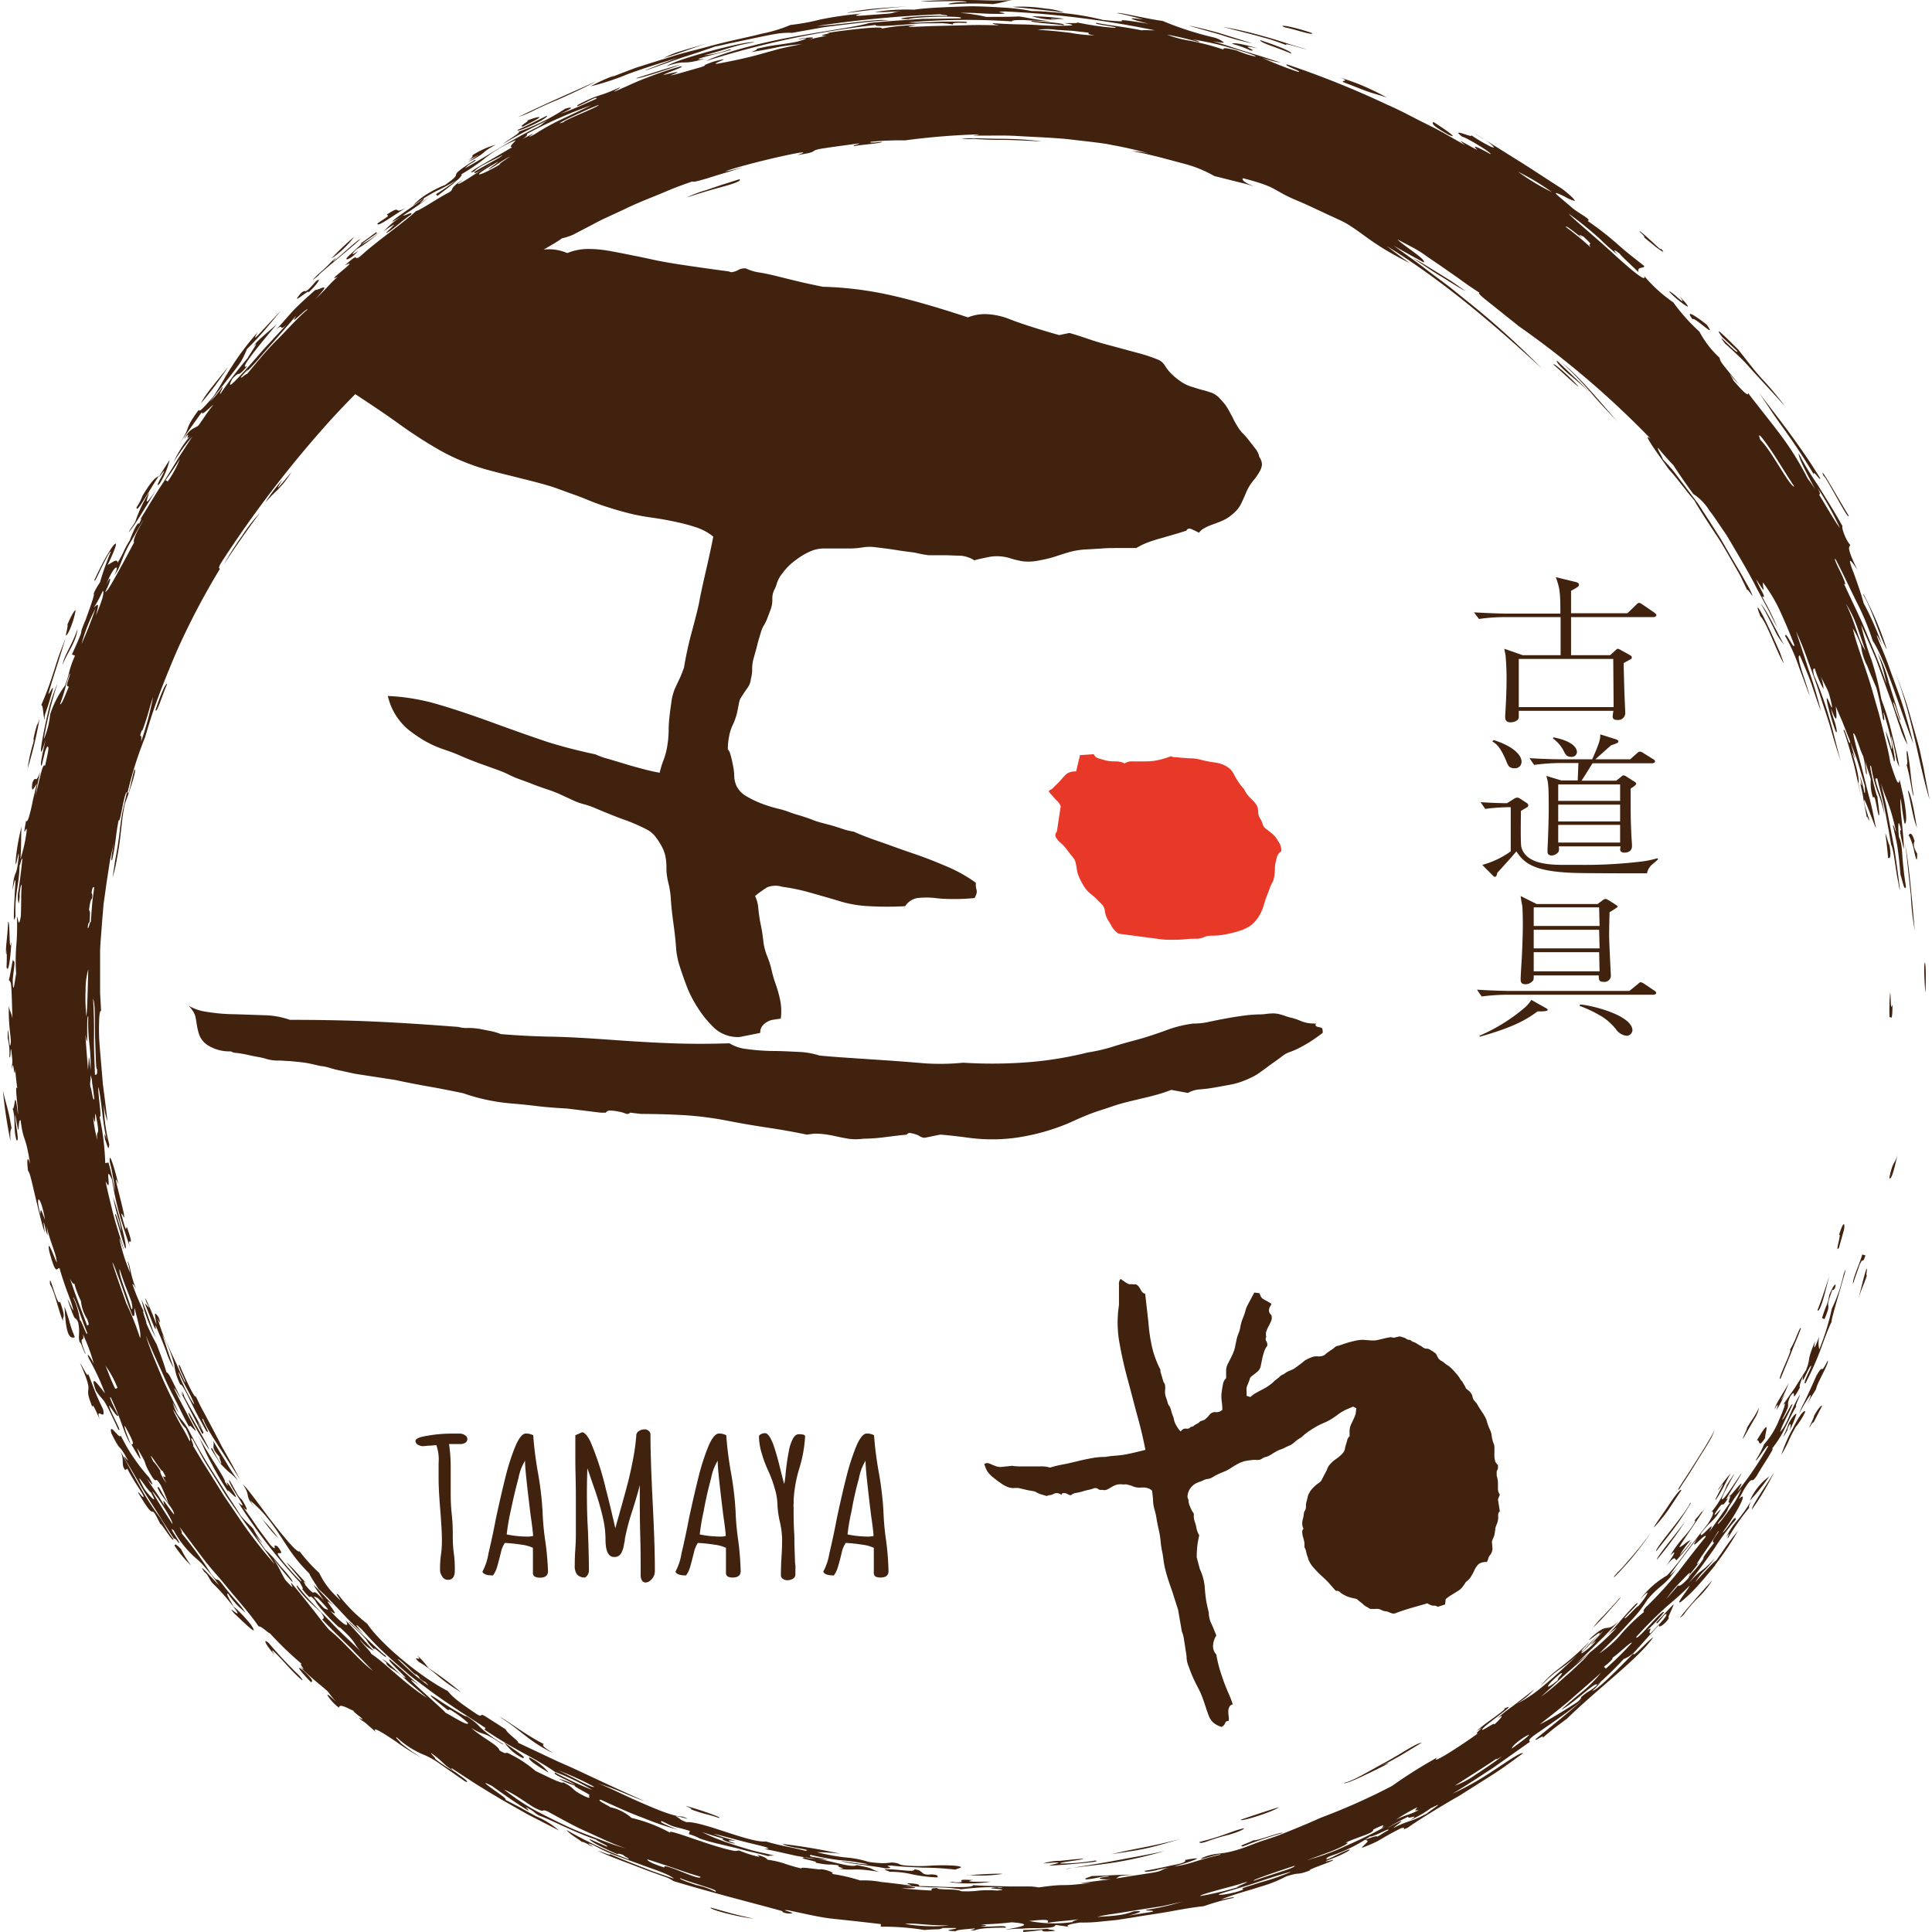 <svg xmlns="http://www.w3.org/2000/svg" viewBox="0 0 257.95 258.72" height="110" width="110"><defs><style>.cls-1{fill:#40220f;}.cls-2{fill:#e83828;}</style></defs><title>古道具 玉や</title><g id="logo" data-name="logo"><g id="logo_in" data-name="logo_in"><path class="cls-1" d="M230.62,46c.6.53,1.27,1.16,2,1.85s1.39,1.49,2.1,2.26c1.43,1.55,2.86,3.1,3.92,4.29a41.7,41.7,0,0,0-3.06-3.66c-1-1.08-1.89-2.29-3.18-3.91-1-1-3.73-3.78-2.15-1.68l2,1.85C232.55,47.87,228.84,43.68,230.62,46Zm16.53,23c.19,1.13-3-5.21-3.33-5.26C243,61.76,246,67.17,247.15,69ZM168.4,5.39c2,.64,4.45,1.59,4.08,1.78-.59-.28-1.67-.68-2.56-1S168.28,5.53,168.4,5.39Zm59.77,38.09c.8,1.12.33.77-.35.23s-1.58-1.24-1.52-.92C225,41.1,227.18,42.69,228.17,43.48Zm15.2,20.58c0,.41-1-1.26-.85-.51-.85-1.44-2.05-3.32-3.4-5.23-.69-1-1.39-1.93-2.05-2.9l-1.9-2.85C237.12,55.24,240.4,59.2,243.37,64.06ZM121.14.84c-6,.52-8.31,1-8,.83.14,0,1-.19,2.33-.37S118.76,1,121.14.84Zm14.08.08a20.6,20.6,0,0,1,4.4.23,8.76,8.76,0,0,1,2.57.57c-.78-.16-2.13-.3-3.47-.44l-2-.21C136.15,1,135.61,1,135.22.92ZM69,15.68c3.88-1.9,6.25-2.88,10.39-4.76-.59.35-2.9,1.49-5.23,2.5-1.18.49-2.32,1-3.24,1.47A17.51,17.51,0,0,1,69,15.68Zm122.55.64c1,.63,3.85,2.52,2,1.71C191.25,16.7,191.42,16.57,191.55,16.32ZM70.22,16.14c.69-.29,2.61-.88,1,0l-1.56.8C68.89,17,70.64,16.16,70.22,16.14ZM8.64,83.64c.58-1.35,1-2,1.1-1.91a11.07,11.07,0,0,1-.94,2.92C8,86,8.81,84,8.64,83.64Zm38.46-52a12.8,12.8,0,0,1-3.13,3A33.72,33.72,0,0,1,47.1,31.67ZM258,107.05c-1.46-4.75-2.2-10.72-4.51-16.8.27.65.67,1.75,1.15,3.1s.9,3,1.39,4.66c.23.83.48,1.68.68,2.52l.53,2.46C257.51,104.58,257.82,106,258,107.05ZM62.85,20.81A11.42,11.42,0,0,1,66,19.38c-2.35,1.28-.77.78-3.67,2.32a9,9,0,0,1,1.45-.95,9.11,9.11,0,0,0-1.54.8C62.81,21.14,63,20.91,62.85,20.81Zm6.07-3.41c.93-.4,2.13-1,3.91-1.9C73.27,15.76,68.64,17.89,68.92,17.4ZM0,146c.36,1.72.75,2.47,1.16,5.11-.15.14-.22.6-.13,1.76A65.13,65.13,0,0,1,0,146ZM51.43,28.72c2.24-1.44.58.14,2.56-.89-1.86,1.11-3.9,2.68-3.83,2.1.56-.42.73-.46,1.43-1ZM84.84,10.46c1.88-.6,4.23-1.36,5.82-1.8C90.51,8.82,84.57,10.79,84.84,10.46ZM16.37,196.86c-.63-.87,0-1.2-.66-2.6,1,1.86,1.94,3.53,2.76,5A32.5,32.5,0,0,0,21,203.16c.85,1.28.86,1.6,1.82,2.93.11.38-.35-.17-.79-.8s-.91-1.34-.93-1.17c-1.79-3.66-.17.56-3-4.26.08-.17.68.83.74.57s-1.19-1.82-2.17-3.75ZM4,99.5A19.08,19.08,0,0,1,4.59,97c0,.17.18-.3.33-.81a54.39,54.39,0,0,1-1.61,6.75,22.18,22.18,0,0,1,.74-3.39C4.31,98.57,4.1,99,4,99.5ZM137.74,2.79c2.48.17,4.73.35,4.3.59C140.55,3.18,137.41,3,137.74,2.79ZM30.18,49.12A48,48,0,0,1,26.53,54C27.13,52.82,27.82,52.06,30.18,49.12ZM23,207c0-.35.35-.09.86.45a14.8,14.8,0,0,0,1.36,2.21A15,15,0,0,1,23,207ZM39.92,39.25c.87-.75.18.57,2-1.59.84-.63.2.41-1,1.51C41.22,38.51,38.19,41.28,39.92,39.25ZM18.7,66.39c1.39-2.32,1.77-2.38,2.2-2.67-1.7,2.58-3,5.11-3,4.22A7,7,0,0,0,18.7,66.39ZM56.3,26.62c.56-.16-1.82,1.63.85-.29a37.15,37.15,0,0,1-5,3.37C52.1,29.45,55.1,27.54,56.3,26.62ZM19.58,65.93c-.31,1.13-.83,2.25,1-.4-1,1.54-3.2,5.36-3.75,5.73.35-.59.49-.68.92-1.44A18.29,18.29,0,0,1,19.58,65.93Zm34.06-37.1c.12.17,1.36-.65,1-.08-1.26.89-1.42,1.12-2.7,2.11-1.46.92.19-.37.47-.81A9.06,9.06,0,0,0,51,31,10.52,10.52,0,0,1,53.64,28.83ZM36.41,221.64c-1.27-1.43-1.66-2.34-.8-1.61a57.29,57.29,0,0,0,4.1,4.37c1.15,1.41-.3.1-1.62-1.35S35.41,220.17,36.41,221.64ZM256.32,110.87a12.64,12.64,0,0,1-.53-1.81c-.2-.84-.38-1.91-.69-3.17.12-.07.34.54.57,1.49S256.1,109.61,256.32,110.87ZM41.25,225.26c-1.21-1.24-2.33-2.58-.93-1.48C41.66,225.06,41.49,225.19,41.25,225.26Zm53.53,30.18,2.86.81c1,.26,1.92.45,2.88.69a30.83,30.83,0,0,1-3.25-.62C95.89,256,94.63,255.58,94.78,255.44ZM257.46,133c-.46-5.14.22-5.77,0,0Zm-13.85,55.28-1.15,2.24c0-.17-.22.11-.54.67,0-.23.71-1.51.61-1.57C243.1,188.59,243.41,188.27,243.61,188.23ZM140.84,258.57c-1.79.18-1.61,0-1.69-.13-.68.1-1.36.19-2.51.28v-.27c.74,0,1.89-.05,3.34-.16C139.88,258.45,141,258.39,140.84,258.57Zm112.89-104c-.44,2-.84,3.53-1.11,3.19C253.09,155.38,253.34,156,253.73,154.6Zm-4.1,16.19c-.47,1.42-.67,1.63-1.15,3.14.41-1.47.53-2.24,1.07-4C249.74,169.84,249.42,170.92,249.63,170.79Zm-17.22,34.14a39.75,39.75,0,0,1-3.26,4.85c-.23,0,.26-.78,1-1.79A35.33,35.33,0,0,1,232.41,204.93Zm1.82-2.8c0-.55,2.08-3.43,3-5A36.44,36.44,0,0,1,234.23,202.13ZM242.82,186c-.4.74-.51.7-1.24,2.16,1.62-3.54-1.07,1-1.07,1.31a6.67,6.67,0,0,1,.59-1.43c.42-.84,1-2.11,1.77-3.84,1.11-1.91.34.27,1.5-2C244.61,182.51,242.88,185.3,242.82,186Zm-2.75,5.11c-.56,1-.79,1.52-1,2a14.51,14.51,0,0,1-.92,1.71,20.6,20.6,0,0,1,1.56-3.55c.69-1.38,1.43-2.53,1.67-2.25A9.82,9.82,0,0,1,240.07,191.11Zm-3.52,6.59a28,28,0,0,1-2.61,3.26A8.09,8.09,0,0,1,236.55,197.7Zm-2.68,4.19A30.51,30.51,0,0,0,231,206c-.23.05.63-1.29-.22-.16a9.47,9.47,0,0,1,1.29-2,20.17,20.17,0,0,0,2-2.77C233.92,201.46,233.74,201.86,233.87,201.89Zm15.55-33.78c-.28.93-.35.63-.48.72a2.82,2.82,0,0,0-.43.94c-.2.54-.46,1.27-.75,2.16-.09-.66.76-2.35,1.24-3.94Zm3.22-54.93c.3,1.78,0,1.78-.19,1.7-.09-1.22-.21-2.07-.36-3.28C252.25,111.87,252.48,113,252.64,113.18ZM239.23,191.6c.22-.61.23-.88.06-.9-.33.62-.32.71-.3.78-.67,1.18-.62,1-.37.45a9.74,9.74,0,0,0,.52-1.31c.55-1,.86-1.27,1.06-1.31A13.73,13.73,0,0,1,239.23,191.6Zm13.81-57c0,2.46-.23,1.44-.39,1.62a24.22,24.22,0,0,1,.08-3.27C252.86,133.31,252.74,135.53,253,134.6Zm-17.08,58c-1,1.55-.64,0-1.1.32C237,189.3,235.87,192.16,236,192.59Zm2.63-5.91a11,11,0,0,1-1.1,2.16c.2-.54.36-1.22-.23-.13.12-.76,1.38-2.46,1.9-3.55a12.44,12.44,0,0,1-1,2.2C238.15,187.53,238.37,187.11,238.59,186.68ZM243,175.44c.61-1.49,1.05-3,1.59-4.55-.2.67-.51,2-.8,3S243.14,175.77,243,175.44Zm3.53-10.69c-.22.78-.44,1.56-.65,2.32-.64,1,.43-2.16,0-1.66C246.46,163.46,246.73,163.67,246.54,164.75ZM29.75,198.46c1,1.48-.41-.89.65.53,2.29,3.57-1.1-.65-.08,1A39.51,39.51,0,0,1,28,196.1c-.8-1.41-1.37-2.9-1.83-3.84C27.34,194.54,29.85,198.05,29.75,198.46Zm141.62,47a52.71,52.71,0,0,0-5.29,1.8c-.94,0,1.13-.6,1.41-.84C167.65,246.65,171.64,245.1,171.37,245.49Zm66.69-60.86c-.64.51,1.76-4.13,1.23-3.81a11.65,11.65,0,0,0,.91-1.87c.31-.75.57-1.34.57-1-.49,1.34-1,2.4-1.37,3.43ZM27.65,194.14c-.2-.11-3.45-5.56-2.67-4.86C26,191.12,27.26,193.19,27.65,194.14ZM233,192.72c0-.3.58-1.28.56-1.5.69-1.24,1-1.38,1.6-2.73a3.74,3.74,0,0,1-.6,1.51ZM49.8,220.94c-1.71-1.65,0-.49-3.26-3.47-.71-.78.14,0,1.32,1.13s2.69,2.6,3.37,3.12C51.76,222.57,49.25,220.08,49.8,220.94Zm171.7-12.08c-.08-.3,2.33-3.18,3.77-5.09A54.08,54.08,0,0,1,221.5,208.86ZM69.57,235.41a6.36,6.36,0,0,1-2.42-2.09C68.24,234.24,70.46,235.48,69.57,235.41ZM18.55,174c1.08,2.52,1,2.87,1.95,5.18A20.9,20.9,0,0,1,18.55,174Zm54.5,63.35c-1.92-1.12-2.84-1.81-2.52-2A7.64,7.64,0,0,1,73.05,237.31Zm56.11,13.76c1.1-.06,3.87-.26,4.72-.17A18.93,18.93,0,0,1,129.16,251.07Zm13.32-.82c1.69-.36,4-.66,6.37-1.11s4.8-.86,6.74-1.32a51.91,51.91,0,0,1-6.74,1.55C146.4,249.8,144,250,142.48,250.25ZM161,246.68c-.9.24-.68,0-.82,0,3.56-.9,4.22-1.43,6-1.86.17.11-.88.57-2.12.91A25.53,25.53,0,0,0,161,246.68ZM238.5,88.83c-.67-.83-2.36-5.64-3.13-6.27-.77-1.93-.27-1.3.53.29.4.8.88,1.84,1.36,2.91l.7,1.58C238.15,87.87,238.33,88.38,238.5,88.83Zm-90,159.46c3.18-.78,4.59-.85,9.1-2-1.66.49-3,.9-4.44,1.22S150.33,248,148.53,248.29Zm17.23-4.59c1.94-.68,4.2-1.4,5.15-1.7C170.3,242.55,165.74,244,165.76,243.7Zm-92.17-9a18.84,18.84,0,0,1-3.4-2.12c-1-.75-2-1.64-3.64-2.66.82.31,3.41,2.38,5.92,3.63C72.27,233.68,72.14,233.84,73.59,234.69Zm147.53-30.16c.13-.36,1.16-1.73,2-3s1.69-2.35,1.66-1.95L223,202.23A22.9,22.9,0,0,1,221.12,204.53ZM20.44,95.1c.6-1.88,1.37-3.71,1.56-3.52C21.16,93.61,20.61,95.54,20.44,95.1Zm71.7,147.19c.16-.06-.11-.2-.66-.41.06-.13,5.44,1.66,4.35,1.55C94.07,242.83,94.19,243.05,92.14,242.29ZM29.58,75.61A38.72,38.72,0,0,1,32,71.8a22.24,22.24,0,0,1,2.44-3.14C32.81,70.83,30.9,73.58,29.58,75.61ZM224.52,199.38c-.61.56.41-.85,1.6-2.73s2.66-4.15,3.11-5.2a7.57,7.57,0,0,1-.67,1.49c-.38.65-.87,1.42-1.37,2.22s-1,1.63-1.48,2.38S224.79,198.91,224.52,199.38ZM208.83,48.62c2.49,2,4.86,5,7.39,7.83-1.09-1.14-2.27-2.35-3.44-3.72A47.07,47.07,0,0,0,208.83,48.62Zm-.73-.34,2.22,2.12,1.11,1.06,1.06,1.11c-.36-.35-.8-.79-1.3-1.22l-1.51-1.27C208.73,49.26,208,48.54,208.1,48.28ZM195.91,39c-1-.5-2.19-1.31-3.5-2.09s-2.56-1.7-3.62-2.35c1,.47,2.08,1.19,3.31,1.93l1.9,1.18Zm15.15,12.82c-.66-.43-2.42-2.17-3.43-3C207.65,48.44,210.26,50.88,211.06,51.83Zm-82.65-33.3c.43,0,1.14,0,2,0l2.94.07a44.92,44.92,0,0,1,5.72.33c-.86,0-3.39-.2-5.79-.19-1.2,0-2.36-.07-3.25-.13A6,6,0,0,1,128.41,18.53ZM98.65,24c.31.25-.91.64-2.5,1.07s-3.48,1-4.63,1.4a16,16,0,0,1,2.62-1l2.06-.7ZM175.31,4.43c.27.41-2.65-.62-3.56-.74C170.37,3.15,172.91,3.58,175.31,4.43ZM222,33.28c.55.53.4.53-.08.2a10,10,0,0,1-.94-.72c-.38-.3-.8-.65-1.22-1,.17,0-.05-.25-.57-.72-.16-.3.63.4,1.42,1.11S222.1,33.6,222,33.28ZM174.55,6.58c-.39,0-3.29-1-2.63-.52-.86-.32-1.59-.58-2.27-.8l-1.94-.54L163.37,3.6a48.89,48.89,0,0,1,5.37,1.23C170.7,5.35,172.69,6.09,174.55,6.58ZM196.8,17.74c1.87,1.07,3.78,2.31,5.8,3.56s4.07,2.63,6.22,4c1.45,1.11,1.77,1.59,1.65,1.61a5.77,5.77,0,0,1-1.35-.6c-.61-.29-1.18-.55-1.17-.43s.63.61,2.26,2c.88.73,2.67,1.58,2,1.7a40.28,40.28,0,0,1,4.23,3.31c1,.9,1.95,1.61,3.36,2.73,0,.41-1,0-.77.83-1.16-1.14-2.15-2-2.5-2.46-.86-.71-1-.55-.17.2A24.43,24.43,0,0,1,213.87,32a48.28,48.28,0,0,0-4.19-3.39c.47.6,3.4,3,5.85,5.24s4.67,4.13,4.26,3.1a19.66,19.66,0,0,0,3.9,3.54,25,25,0,0,0,3.5,3.92,13.05,13.05,0,0,0,2.68,3.48c.09.19,0,.21.25.61s.89,1.15,2.32,2.92a9.71,9.71,0,0,1-1.15-1.32c.05.18.47.75.41.8,1.21,1.42,2.07,2.28,2,1.73,3.78,4.93,5.57,6.75,8,11.48a15.24,15.24,0,0,1,1,1.44c-1.21-2.3-2.24-4.18-2.22-4.83A39.56,39.56,0,0,0,243,64.89c.84,1.39,1.91,3,3.37,5.6-.23-.13.3,1.7,1,2.46.06.37-.77-.15,1,3.4-1.3-2-1.17-1.32-.64.07S249,80,249.17,80.75a41.24,41.24,0,0,1,2.46,5.55c-.71-1.4-.81-1.5-.56-.82s.92,2.13,1.55,3.93,1.45,3.85,2,5.72,1,3.52,1.2,4.4c-1.24-3-3.77-11.37-5.41-13.68a34.92,34.92,0,0,0-2.16-5.22c-.83-1.66-1.65-3.48-2.83-5.75-.3-.22.21.8.68,1.77s.84,1.93.44,1.5c1.32,2.89,2.24,4.67,3,6.56s1.66,3.74,2.69,6.88a22.66,22.66,0,0,0-1.18-4.14,16.09,16.09,0,0,1,1.49,3.92c.29.93.6,1.91.88,2.79s.49,1.69.71,2.25c-.13.31-.76-2.38-1-2.4.23,1.26,1.21,3.1,1.93,5.72a10.94,10.94,0,0,1-1-2.33c-.42-1.11-.81-2.55-1.4-4.08l-1.76-4.88c-.69-1.64-1.39-3.27-2.06-4.73a37.12,37.12,0,0,0,1.4,4.68,40.39,40.39,0,0,1,1.31,5.24,36.24,36.24,0,0,1,1.41,4.6c.4,1.57.76,3.1,1,4.44a3.72,3.72,0,0,1-.48-1.53,25.15,25.15,0,0,0-.61-2.58c-.07.57.76,3.47.38,3.41-.5-2-.85-2.49-1.11-4.08a18.08,18.08,0,0,1,.78,2.42c.19-.22-.05-1.52-.83-4.17-.61-2.1.18,1.16-.33.1a35.64,35.64,0,0,0-.89-4.17c-.23-.55-.76-1.74-1.2-2.89a7.29,7.29,0,0,1-.83-2.69,10.36,10.36,0,0,0-1.1-2.31c.42,2,1.6,4.88,2.56,8.15L251,94.8c.26.82.45,1.68.67,2.51.41,1.66.85,3.27,1.07,4.76.73,2.29,1.13,3.42,1.25,2.31.23,1,.43,1.83.58,2.58s.21,1.37.27,1.87c.09,1,0,1.51-.18,1.46-.35-1.73-.31-2.22-.53-3.34-.18,1,.49,5.24.43,6.77-.19-.77-.74-3-.35-2.49-.5-2.31-.42,0-.29.89.59,1.29.23,2.26.93,6.64-.22.68-.48-.89-.73-1.6-.1-1.17-.21-2.25-.35-3.32s-.41-2.13-.66-3.27c.1-.26.29.74.41.78-.35-1.61-.66-2.68-1-3.63s-.69-1.73-1-2.77c0,0,.06.32.18.83l.49,2.06c.32,1.69.74,3.88,1.12,5.88.59,4,1,7.3.49,4.32-.31-1.32-.57-4.25-.93-4.9-.31-1.84-.59-3.36-.87-4.79s-.67-2.71-1-4.13l-.26.06a11.91,11.91,0,0,0,.6,2,12.79,12.79,0,0,1,.63,2.8,17.91,17.91,0,0,0-.94-3.1,18,18,0,0,1-.83-3.29c-.55-1.18.73,4.22.84,4,0,.64.4,2.59.15,2.5-.38-1.4-.45-2.83-.75-2.37a6.13,6.13,0,0,1-.3-2.45c-.27-1.05-.44-1.24-.72-2.36,0,.54.33,1.85.11,1.66-.22-1.07-.11-1.31-.42-2.43-.38-.66-1.11-3.33-1.32-3,.16,1,.6,2.54,1.15,4.62l.9,3.58c.38,1.33.69,2.84,1,4.51-.5-1.16-1-2.67-1.55-3.85-.1.07,0,.72.22,1.33s.32,1.18.35,1c.17,1.19-.16-.3-.26,0-.23-1.22-.35-1.81-.44-2.4s-.2-1.18-.51-2.38c.31.86.34.65,0-.84a15.86,15.86,0,0,1,.63,2.36c.19.19,0-.78.08-.85-.32-1.08-.61-2.1-.9-3.07s-.68-1.87-1-2.75l-1-2.53c-.32-.82-.7-1.6-1-2.37,0,.64.43,3.19-.67.22a15,15,0,0,0,.57,2c.2.82.35,1.49.08,1.13-.67-1.67-2-6.79-.57-3.2.16,0,0-.64-.27-1.63s-.68-1.42-1.32-2.93a5.55,5.55,0,0,1,.53,2.09,13.53,13.53,0,0,1-1.16-2.72c-.28-.16-.27.24-.11.9a42.44,42.44,0,0,1,2,5.57c.58,1.89,1,3.88,1.58,5.89-.44-1.26-.88-2.69-1.31-4.22s-1-3.09-1.49-4.67-1.08-3.12-1.61-4.57a41.87,41.87,0,0,0-1.58-3.92c.36,1.16,1,3,1.63,5a59.3,59.3,0,0,1,1.71,5.69c-.47-1.18-.78-2.16-1.16-3.29s-.91-2.39-1.67-4.15c-.28-.07-.14.67.17,1.73s.83,2.43,1.15,3.71c-.46-1.25-.92-2.51-1.42-3.84a23.71,23.71,0,0,0-1.86-4.21c0-.86,1.22,2,1.22,1.2-.52-1.39-1.3-3.24-2.07-4.89A21.22,21.22,0,0,0,235.7,78c-.09.79.59,1.91-.9-.42.36,1.1,1.57,2.77.77,2.27.42.82.72,1.32,1,1.89s.6,1.22,1.07,2.33c-.41-.76-.83-1.61-1.28-2.51l-1.5-2.78c-1-2-2.15-3.91-3.22-5.73l-.79-1.34-.83-1.22c-.53-.78-1-1.5-1.49-2.11a7,7,0,0,0-2.16-2.23c-1.14-1.55-2.17-3.07-2.66-3.85A30.23,30.23,0,0,1,221.68,60c-.25,0,.53,1.12.61,1.49.47.51,1,1.07,1.5,1.69l1.55,2.05L227,67.43l1.57,2.42,1.55,2.44,1.39,2.42,1.32,2.23c.39.71.77,1.38,1.11,2,1,2.11-.51-.58-.32.16-.22-.49-.48-1-.77-1.62s-.66-1.19-1-1.82c-.73-1.25-1.48-2.6-2.26-3.8-1.59-2.38-2.88-4.43-3.05-4.81-1-1.14-2.43-3.12-3.45-4.21-1.52-2.13-3.75-5.18-2.41-4.06A121.53,121.53,0,0,0,203,43.68l-3.64-2.91c-1.1-.87-1.9-1.49-1.64-1.58-1.12-.72-2-1.34-2.77-1.91l-2.22-1.55c-.73-.52-1.5-1-2.43-1.67s-2.1-1.22-3.55-2c.78.84,3.94,2.71,3.52,3.08-.78-.43-2.38-1.28-4-2.24,1.32,1,2.91,2.05,4.52,3.33.82.61,1.68,1.24,2.55,1.9s1.73,1.38,2.62,2.09a112,112,0,0,1,10.15,9.15c-6.34-5.86-13.28-11.8-20.76-16.4.9.71,1.92,1.47,3.07,2.28-5.2-2.65-5.81-3.67-8.38-5.25-.51-.33-1.94-.94-3.45-1.66-.77-.35-1.55-.73-2.27-1.05s-1.4-.59-1.89-.82c-2.35-1.08-2-1.49-6.36-2.6-.26.24.32.67,2,1.31a14.31,14.31,0,0,0-2.27-.71l-3.58-.9a16.41,16.41,0,0,0-4.06-1.65l-3.3-.88L153,20.59l-1.8-.36a11.89,11.89,0,0,1,2.27.33,49.78,49.78,0,0,0-4.88-1.13c-.94-.21-2-.32-3-.45l-3.22-.37c-2.19-.2-4.44-.27-6.56-.4s-4.15,0-5.88-.07c.15-.06.77-.06.77-.15a97.15,97.15,0,0,0-9.92.81,37.93,37.93,0,0,0-4.57.19c-.27.18.6.09,1.52,0,.14.18-2.67.38-3.77.57-.23-.11.7-.24.72-.36-2.45.33-3.52.46-5.3.75-1.44.3,0,.38-3,.81,3.76-1.24-6.83,1.12-9.68,2.2A14.38,14.38,0,0,0,99,22.4c-.6.28-2.36.75-3.9,1.24s-2.88.86-2.72.64c-.63.23-2,.68-3.63,1.38S85.11,27.09,83.28,28l-2.66,1.23c-.84.38-1.57.81-2.21,1.13l-2.07,1.08a8.56,8.56,0,0,1-1.48.48c-.78.63-4,2.29-3.85,2.52a36.88,36.88,0,0,0-4.15,2.42l-1.26.8-1,.71-.73.52A115.6,115.6,0,0,0,43.93,56.2,151.83,151.83,0,0,0,29.2,75.4c-.44.79-.18.64-.15.8a100.19,100.19,0,0,0-5.81,11.1c-.91,2.13-1.77,4.26-2.5,6.22s-1.28,3.77-1.69,5.19a50.85,50.85,0,0,0-2.34,7.36c.1.83.49-1.65.9-3,.53-.34-1.32,4.79-1.25,4.48-.12.51-.23,1.18-.35,2l-.29,2.57c-.11.92-.25,1.86-.43,2.78a23,23,0,0,1-.59,2.62c.12-.86.23-1.59.32-2.22l.29-1.6c.15-.92.24-1.57.31-2.2s.14-1.23.27-2.06.38-1.87.73-3.38c-.4,0-.94,4.53-1.11,3.73-.47,2.41-.32,2.73-.87,5.37-.25.33,0-1.12.24-2.32-.18.76-.38,1.59-.55,2.47l-.43,2.8-.42,3c-.08,1-.17,2-.25,3.09s-.17,2-.21,3.06l0,3,0,2.72.13,2.38c-.16,0-.24.48-.26,1.39a28.58,28.58,0,0,0,.1,3.66l.41,4.84c.22,1.68.44,3.37.6,4.9a8.63,8.63,0,0,1-.47-2.3,21.36,21.36,0,0,0,.72,5.41c-.12.91-.16.41-.57-.69-.19-1.39.14-.14.26,0-.49-1.22-.78-5.74-1.15-7-.12.59.54,4.45.15,3.94a34.35,34.35,0,0,1,.77,6.26,1.31,1.31,0,0,1,.43-.08,28.1,28.1,0,0,1,.83,3.84,8.24,8.24,0,0,0-.25-2,17.51,17.51,0,0,0-.4-1.92c-.14-1.65.61.73,1.16,3-.85-2,.09,1.09.71,3.85.19,1.29-.13,0-.34.08,1,3.88.47.73.9,2.19,1,2.93-.29.38.3,2.36-.17-.52-.68-2-1.22-3.71a41.22,41.22,0,0,1-1.21-5.39c-1.15-2.59.14,2.24-.86.19.08.54.48,2.23.94,4.09s1.15,3.84,1.51,5.07c-.15-.16-.49-1.49-.6-1.47.11.59.33,1.42.58,2.26s.6,1.66.82,2.29a6.65,6.65,0,0,0-.34-1.56c.46.62.25,1.46,1.18,3.78-.2-.38-.4-.74-.5-.67a31,31,0,0,0,1.52,3.66c-.34-.33.44,1.45.34,1.58A29.58,29.58,0,0,0,20.58,180c.57,1.47,1,2.62,1.32,3.76.19.07.36.31.63.85s.68,1.35,1.29,2.62c-.18-.13-.77-1.37-.88-1.33.41,1.06,2,3.89,2.9,5.66-.17.12-.91-1.07-.86-.44-.72-1.21-1.24-2.42-1.81-3.51s-1.1-2.12-1.54-3.13c-.88-2-1.75-3.81-2.47-5.6.42,1.49,1.22,3.34,2,5.21s1.73,3.67,2.39,5.09a9,9,0,0,1-.81-1.39,7.53,7.53,0,0,0,.58,1.51c.57.92.71.8,1.45,2a73.26,73.26,0,0,0,3.71,6.4l1.76,2.78c.58.86,1.12,1.68,1.59,2.47.7.83,1.12,1.16,1.68,1.75a10.88,10.88,0,0,0,1.33,2,8.08,8.08,0,0,1-1.06-1.2c.3.5.8,1.22,1.35,2a17.07,17.07,0,0,1,2,2.19c1,1.08,1.87,2.17,1.61,2.14a35.76,35.76,0,0,1-2.51-3.12c1.16,1.91.67,1.3,1.59,2.86,1.59,1.73.69.6.79.38,1.37,1.6,2.13,2.62,2.83,3.49s1.26,1.67,2.24,2.8a27.55,27.55,0,0,1,2.21,2.05l1.45,1.47a24.86,24.86,0,0,0,2.2,2c-.32-.36-.72-.75-1.16-1.22s-1-1-1.52-1.57c-1.14-1.15-2.57-2.47-4.11-4.12.23-.07.39-.2-.17-.94-.56-.53-1.5-1.34-2.19-2.1s-1.19-1.42-1-1.51c1.54,2,3.3,3.63,4.81,5.22s3,2.85,4.07,4c-1.59-1.62-.55-1.23-3.18-3.63.31.55-3-2.76-3.25-3.54-1.28-1.42,0,.63-1.79-1.6.35.13-.19-.57-.27-.84a72.35,72.35,0,0,1-8.27-10.73c1.88,1.74-1.43-2.47-1.2-3,.3.44.62,1.1.94,1.65a3,3,0,0,0,.76,1c.74,1.17.94,1.85.1.9.81,1.1,1.45,2,2,2.85l1.72,2.31c1.19,1.19,0-.48,1,.25,1.06,1.41-.14.52,0,1s3.26,4,3.15,3.6c0-.2-1.72-2.07-2-2.52.54.42,1.77,1.85,2.74,2.89-.72-.66-.31-.15-.2.17,1.84,2.18.37-.3,2.47,2.05-.46-.67-.73-1.1-1.36-2,0-.2,1.94,2,2.76,2.81-2.57-2.3,1.55,2.16-.57.55,2.53,2.73,2.47,1.92,2.09,1.3,1.5,1.54,2.26,2.52,3.77,4.08a4.73,4.73,0,0,1-1.84-1.52c0,.29,1.44,1.61,1.48,1.91,2,1.33,4.45,4,7.5,5.92l-2.67-2.28a10.12,10.12,0,0,0-2.24-1.75c-.53-.43-.56-.52-.55-.59.16,0-.18-.26-.54-.58,1,.46,2.73,2.62,3.11,2.47-.81-.89-2.6-2.44-2.11-2.42,2,1.65,2.73,2.47,4.19,3.62-4.09-3,2.54,2.67,3.29,3.52,1.18.62,3.05,1.86,3,1.35a15.23,15.23,0,0,0-1.89-1.45c-.76-.53-.63-.26-.8-.25-3.4-2.63-2.5-2.22-1-1.2s3.92,2.4,3.36,1.94a7.6,7.6,0,0,1,1.93,1.53A16.79,16.79,0,0,0,67,233.54c.09.15-.31-.1-.71-.35-2.19-1.42-1.85-.7-3.56-1.8,1.29,1.22,3.69,2.35,3.76,3,1.24.78.57,0,1.52.56a15.81,15.81,0,0,1,3.32,2.21c1.08.49,3.67,1.85,3.7,1.51,1.8.93.84.81,2.66,1.76,1.53.76.46-.12.91,0,0-.17-2.32-1.25-2-1.31a14,14,0,0,1-2.19-.93,11.27,11.27,0,0,1,2.23.85c-.61-.55-3.19-1.44-2.69-1.67a47.31,47.31,0,0,0,5,2.34,29,29,0,0,0-5-2.42c-3-2.08-5.22-2.81-9.45-5.67l.14-.22c-3.29-2.15-5.76-3.69-8.24-5.6-.62-.46-1.26-.94-1.91-1.45l-2-1.73c-.68-.61-1.39-1.26-2.15-2s-1.49-1.56-2.31-2.45c-1.4-1.33-.32.09.39.73a34.56,34.56,0,0,1-2.82-2.72c-1.19-1.27-2.47-2.64-3.34-3.39-.35-.63-1.06-1.61-1.22-2.07-2.69-2.69-3.13-4.18-5.19-6.9a17.12,17.12,0,0,0-2.72-2.88,19.91,19.91,0,0,0,1.89,2.79A21,21,0,0,1,36.9,206a15.43,15.43,0,0,1-1.73-2c-.74-1-1.53-2.22-2.1-3-.52-1,0-.8-.94-2.23.77.68,2.45,3.13,4.11,5.26s3.25,4,3.49,3.71a21.72,21.72,0,0,0,2.63,2.89,10.53,10.53,0,0,0,2.32,3.17c1.4,1.44-.63-.88.25-.24a21.25,21.25,0,0,0,3.85,3.87c1.95,2.9,7.47,7.34,10.77,9,.55.65,1,1.16,3.65,2.94,1.33.92.38-.19,1.52.54l2.61,1.67c.25.61,1.84,1.59,1.65,1.79l3.67,1.73,1.7.8,1.78.78c2.43,1.13,5.3,2.5,9.83,4.53-1.3-.46-2.36-.93-3.39-1.35s-2-.78-3.17-1.14c1.19.35,3.44,1.53,5.75,2.54s4.63,2,5.83,2c2.12.76-1.18-.26-.82,0,.61.28.35.38,1.38.75,2.11-.15,8.52,2.82,10.62,2.58,1.88.57,3,.68,5.3,1.25.66-.06-.17-.21-1.12-.37s-2-.44-1.85-.53a75.19,75.19,0,0,1,7.65,1.3,29.28,29.28,0,0,0-3.13-.21,29.34,29.34,0,0,0,3.75.7,13.37,13.37,0,0,1,3.16.6,16,16,0,0,0,2,.18,10.41,10.41,0,0,0,1.1-.1c1.47.12.51.33,2.31.44a23.29,23.29,0,0,0,2.72,0,24.42,24.42,0,0,1,3.53,0c1.51.2.23.32,0,.52a40.44,40.44,0,0,0-4.41-.27c-1.57-.08-3.11-.13-4.18-.28-1.47,0,.91.32-.82.38-1-.25-4.4-.59-5.43-.85-1.88-.45,2.46.43,3.12.3a29.48,29.48,0,0,0-3.89-.56,35.13,35.13,0,0,1-3.81-.7c-.46.34.93.26,2.26.67a40.88,40.88,0,0,1-4.12-.53c-1.45-.31-2.94-.68-4.38-.94,1.29,0,.18-.28-1.55-.69s-4-1.07-5.21-1.34a23.18,23.18,0,0,0,3,.94c-.23,0-2-.21-.09.34-.39.14-2.38-.67-1.47-.6-1-.28-2-.56-3-.92a21.08,21.08,0,0,0,2.24,1c.65.25,1.22.45,1.86.66s1.34.42,2.23.69,2,.48,3.4.82c-.41,0-.83,0-.82.08-.77-.22-1.51-.4-2.23-.56s-1.42-.37-2.15-.55l-2.27-.54a22,22,0,0,1-2.53-.72,7.4,7.4,0,0,0-1.47-.59l.14-.42c-2.45-.76-1.68-.28-3.71-1.3-.74,0,1,.72,2.1,1.13a36.3,36.3,0,0,1-4.57-1.55c-1.84-.66-3.82-1.59-5.75-2.46-.73,0,1,.76,1.27,1a6.27,6.27,0,0,1,2.84,1.43,20.59,20.59,0,0,1,5.2,2c-.73-.76,5.56,1.86,8.4,2.38.58.14.63-.08.84,0s1,.4,1.77.62,1.3.32.54-.09c1,.29,1.39.51,1.46.69a12.69,12.69,0,0,1,2.32.53,21.86,21.86,0,0,0,2.29.66c-.65-.36,3,.27,2.42.07,1.07.06,2.21.63,1.51.63a23.16,23.16,0,0,1,3.89.89,12.42,12.42,0,0,1,2.85.21c1.2.12,2.51.29,3.5.41,1.18.06-.31-.13,0-.26,1.69.09,1.49.24,1.56.39,1.65,0,7.23.39,7.18-.12,1.32.1,3.21.12,4.92.17l1.24,0h1.11a7.71,7.71,0,0,1,1.53.13c4.37-.61,2.15,0,7.17-.64-2.86.19-1.1,0,1.57-.34,1.34-.14,2.9-.44,4.23-.64s2.45-.36,2.87-.47c.85-.22.5-.29,1.52-.53a9.83,9.83,0,0,0-1.68.34c-.79.17-1.57.25-1.5.06,1.58-.25,3-.61,4.05-.81s1.59-.43,1.35-.64c3.73-.7,0,.45-1.44.87,2.48-.38,2.3-.65,6.19-1.59.25-.29-3.49,1-2.37.4,1.65-.68,2.14-.39,3.91-.84s3-1.07,4.21-1.45,2.13-.71,3-1.07c1.69-.68,3-1.22,4.74-2a85.31,85.31,0,0,0,9.48-4.23,66.69,66.69,0,0,1,6.08-3.83c-1.13,1.15,2.68-1.22,5.5-3.26-1,.47,1.48-1.46-.2-.28.38-.55,4.16-3,3.68-3,2.18-1.05-2.37,2-2.94,2.73-.33.57,1.88-1.13,1.56-.57.52-.44,1.8-1.78.4-.82a22.47,22.47,0,0,1,2.11-1.67c1-.79,2.17-1.66,2.9-2.27a9.65,9.65,0,0,1-2.46,2A16.52,16.52,0,0,0,206,226c1.54-1.24,3.29-2.87,4.79-4.31-2.75,2.43-2.16,1.39-4.9,4.11a14,14,0,0,1,2.41-2.3,36.78,36.78,0,0,0,4.09-3.59c-.07.21-1.1,1.14-1,1.23.3,0,.91-1,2.31-2.2.77-1.12-2.4,1.79-.88.23,2.41-2.11,1.62-.32,3.58-2.06-.75.77-1.41,1.45-2,2.05l-1.7,1.68c-.53.52-1,1-1.55,1.51s-1.09.91-1.7,1.38c1.93-1.49,2.72-2.15,3.51-2.79a32.55,32.55,0,0,0,3.18-3,14.36,14.36,0,0,0-1.84,1.57,31.69,31.69,0,0,0,2.38-2.54c.69-.79,1.33-1.52,2-2.18,1.09-.69-1.85,2-1.47,1.92.21,0,1.67-1.71,1.79-1.62,1.09-1.21,2-2.88.23-.88a11.9,11.9,0,0,1,3.63-3.24c1.38-1.49,2.21-2.71,3-3.76l2.49-3.19c.74-1.19.8-1.61.5-1.61a11.31,11.31,0,0,0,2-3.52c3-4.69-1.9,3.24-.35,1.69.47-.5,1.5-2.11,2.31-3.29,0,.27-1.89,3-2,3.49.29,0,3.21-4,1.45-1a46.75,46.75,0,0,0,4.12-6.07c0-.58-1.46,2-1.67,1.85a12.26,12.26,0,0,0,1.14-2.15,10.86,10.86,0,0,0,2-3.25c.68-1.52,1.12-2.8.44-1.9.52-.74,1.07-1.54,1.63-2.33l1.54-2.44c.73-1.85,0-1,1.23-3.89-.1.49-.39,1.88.55-.66a3.82,3.82,0,0,0,0,1.76,33,33,0,0,0,1.69-5.48,20.33,20.33,0,0,0,1.58-4.61c1.13-3-1.86,6.38-1.6,6.35-.6,1.22-1.09,2.69-1.64,4.14a39.67,39.67,0,0,1-1.88,4.14c-.5.19.8-2.05.77-2.35-.31,0-1.45,3.23-1.07,1.31-.38.92-.59,1.57-.43,1.58-1.49,2.74-.26-.26-1.29,1.2-.78,1.66.34.44-1.09,3.09.07.31,1.16-2.06,1.35-2.05s-1.31,2.55-1.64,3.75c1.11-1.2,1.31-2.86,2.7-5.06-.16.51-.78,1.72-.51,1.58-.57.95-1.11,2.1-1.64,3.16a13.76,13.76,0,0,1-1.62,2.53c.48-.21-1.45,2.52-2,3.57-1,1.52-.34-.36-1.7,1.82-.34.57-.37.74-.8,1.42,1.35-1.37.23,1.17-2.17,4.49.7-.45,1.85-2.74,1.79-1.76a30.53,30.53,0,0,0-2.8,3.77c-1,1.42-2.15,3.07-3.6,4.83,2-2.26,1.53-1.21,3.63-3.46-1.58,2.08-1.59,1.55-2.63,3.21,1.27-1.39,3.93-4.42,2.6-2.18-.92,1.11-1.8,2.17-2.58,3a19.57,19.57,0,0,1-2,1.86c-.72.32,1.09-1.74,1.23-2.22-1.52,1.53-2.24,2.06-3.1,2.82a53.44,53.44,0,0,0-4.06,4.06c-.07.8,3.57-3.86,3.71-3.3a18.79,18.79,0,0,1-2.26,2.41c1-.61,0,.33.45.42.76-.78,1.37-1.43,1.75-1.88s.49-.74.32-.72c-.17-.14-1.37,1.8-1.25,1.1l2.27-2.41c0,.37-1.07,2.26-.56,1.72-.4.91-1.69,1.67-1.32,1-1.34,1.4-2.25,2.5-3,3.28a4.2,4.2,0,0,1-1.8,1.34,45.55,45.55,0,0,1-3.57,3.48c0-.7-3.2,2.54-4.79,3.31.82-.74,1.91-1.68,3-2.56A15.61,15.61,0,0,0,214,224c-1.06,1-2.38,2.1-3.73,3.3s-2.9,2.38-4.47,3.62c1.36-.64,3.59-2.06,5.06-3,.61-.53.41-.5.51-.67,1.25-1.09,1-.51,2.63-2.06a6.42,6.42,0,0,1-1.15,1.23c.65,0,4.21-3.71,5.54-5.05-.37.91,2.14-1.92,2.61-2.1-2,2.86-7.48,6.9-11.54,10.88-2.07,1.54-1.3.94-3.29,2.58.39-.62-1.06.55-.92.17,2.18-1.79,3.73-3,6.4-5.32-2.28,1.89-4.52,3.34-6.72,4.9-.87.71-.42.59-.45.78l-5,3.53c-1.26.8-2.5,1.68-5.34,3.4a39.31,39.31,0,0,0,5.51-3.12c2-1.31,3.66-2.49,3.92-2.28-1.27.91-2.62,1.94-4.09,2.87l-4.37,2.77c-2.92,1.67-5.5,3.28-7,4.33-1.16.51.15-.22-.91.08-3.27,1.64-2.31,1.5-5.22,2.62.36-.56,1.26-1,.42-1.06.95-.39,1.61-.6,1.64-.45.61-.3.7-.45,1.45-.83.27-.29-.36,0-1,.31s-1.43.61-1.37.47a20.78,20.78,0,0,1-5.22,2.6c-.75.29-.55.33-.7.46.27.12,1.31-.6,3.07-1.29.41,0-.9.69-2,1.11s-1.81.71-.18.28c.66,0-3.69,1.39-3,1.39-2,.77-1.22.16-3.26.84a17.92,17.92,0,0,1-3.53,1.39c-1.51.51-3.31.93-5.15,1.68.56-.07,1.88-.44,1.68-.21a29.71,29.71,0,0,0-4,1.11c-1.16.12-2.65.36-4.25.66s-3.37.53-5,.81l-2.4.38-2.14.21a20.11,20.11,0,0,1-2.78.13c-1.45.22-1.88.36-1.62.54,1.14.19-1.23-.16-1.7-.22,0,.36-.93.4-2.25.43-.66,0-1.41,0-2.17.07a14.65,14.65,0,0,0-2.23.15c.29-.14,4.86-.71.79-1a38.55,38.55,0,0,1-4.15.28c.59.05,1.31.2,0,.26.85.19,3.69-.27,3.35.18-2.88,0-3.67.17-4.17.37-1.24-.07.33-.11,0-.27-1,.11-2.41.16-2.51.38-2.45-.14.5-.27,0-.44l-1.67,0c-.83.3-.35.09-2.53.27a34,34,0,0,0-5.83-.44l0-.35c-3.33-.39-4.89-.55-6.4-.71s-2.92-.48-6-1.14c-1.61-.17,1.9.52-.09.43-.8-.15-.62-.24-.78-.34-4.16-1.15-9.82-2.57-14.5-4a5,5,0,0,0-1.35-.64c-.74-.27-1.72-.6-2.75-1-2.08-.82-4.51-1.65-6-2.41.54.14,1.78.7,1.62.44,1.41.62,2.53,1.06,3.79,1.56.64.24,1.3.52,2.08.8l2.69.94c-.74-.66-2.64-1.22-4.72-2l-3.2-1.16a21.43,21.43,0,0,1-2.83-1.32c-1-.41-.85-.19-.08.16a1.49,1.49,0,0,1-.77-.35c-.63-.3-.73-.29-.79-.26,0-.16-1.68-1.06-2-1.6,1.39.81,2.2,1.21,3.27,1.74s2.39,1.18,5,2.17c.28-.05-.67-.43-.66-.55-.76-.29-.65-.14-.85-.14-1.85-.8-3.86-1.81-3.66-2l2.27,1c.49,0-1.38-.76-1.39-.92-3-1-6.31-2.79-7.64-3.22-.8-.44-.43-.4-1.39-.93s.22.26-.13.23c-2-1.26-3.38-2.25-4.8-3.27-1.48-.77-.85-.27.06.39S67.66,241,67.26,241L69.19,242c.75.43,1.58.89,2.36,1.29a10.92,10.92,0,0,1,2.91,1.83L70.33,243l-3.53-2-1.67-1-1.63-1c-1.09-.7-2.2-1.43-3.39-2.21-.44.07,3,2.11,1.82,1.79L58.23,236a11.64,11.64,0,0,0-1.68-.94,12,12,0,0,1-3.81-2.41c-.28,0,.53.61.51.74a22.06,22.06,0,0,0,2.1,1.54,12.06,12.06,0,0,0,1.38.8,30.86,30.86,0,0,1-4.09-2.51C50.82,232,49.22,231,50,232c-.24-.24-.68-.62-1.08-.95a3.91,3.91,0,0,0-.88-.67c-.91-.83.12,0,.12-.13-.14-.3-1.19-.92-1.22-1.17-.51-.16-1.92-1.08-1.92-.39a6.22,6.22,0,0,1-1.52-1.61c-.15-.31.09-.17,1.11.79a13,13,0,0,1-1.07-1.34c-1.32-1.18-1.91-1.51-3.81-3.38,1.27,1-.26-.47.31-.31a46.25,46.25,0,0,1-4.28-4.12c-.22,0-1.15-1-1.51-.92-1.26-1.85-2.85-3.56-4.58-5.69-.87-1.06-1.89-2.14-2.86-3.42s-2-2.66-3.15-4.22c.2.42.4.81.27.85a51.81,51.81,0,0,1,4,5.52c1,1.24.55.23,1.33,1.13.81,1.07,1.36,1.69,1.83,2.24a14.78,14.78,0,0,1,1.4,1.72,10,10,0,0,1-2.32-2.51c-.45-.15.48,1.18.67,1.67a17.4,17.4,0,0,1,2.37,2.47c1.33,2-1.13-.49-2.21-1.48-1.25-1.46.89.69.33-.29A27.27,27.27,0,0,0,28,211.93c-.46-.67-.61-1.17-1-1.4-1.22-1.73,1.31,1.13,1.93,1.75A20.67,20.67,0,0,0,27,209.81a9,9,0,0,0-1.12-1.12,13.16,13.16,0,0,1-3-3.75c-1-.84,1.22,2,.64,1.65-.5-.68-.48-.48-.65-.6-1-1.51-2.09-3.31-3.22-5.06s-2.11-3.63-3.11-5.21c-.71-1.36.07-.19.22-.13-1.37-2.59-.83-.79-2.24-3.68-.37-1.66,1.16,1,1.25.32.45.84.83,1.56,1.2,2.15s.71,1.07,1,1.48c.61.84,1.11,1.43,1.62,2,1.05,1.85-.12.37-.3.17.28.41.58.9,1,1.49s.83,1.26,1.35,2.1c-.42-1.45.15-.14,1.29,1.2,0-.83-1.78-2.4-2.22-3.62.21-.31.4.56,1.45,2.1a23.33,23.33,0,0,0-1-2.38c-.9-1.5-.45,0-1.23-1.24-1.36-2.24-.25-1-1.95-3.76.14.63,1.3,3.14-.79-.54.31.1.51,0-.86-2.44-.15.19.44,1.53.78,2.48-1-1.64-1.17-3.19-2.66-6.28-.33-.29.33,1.19,1,2.37-.05.48-.87-.92-1.23-1.3,0,.57,1.94,3.86,1.23,3.21-1.1-2.37-1.52-3.19-1.81-3.66s-.54-.57-1.19-1.55c-.93-2.6.46-.57,1.23.38A31.41,31.41,0,0,0,11.55,182c-.55-1.3.33-.06.63.65a22.33,22.33,0,0,0-1.48-4c.39,1.37-.79-.27.37,2.61,0,.17-.2-.29-.39-.76-.25-.69-.33-.74-.4-.77-.25-.82.1-1.23-.2-2.66-.59-1.22-.13.74-1.43-3.09.2.23.61,1.36.79,1.51-.29-1.41-1-2.66-1.85-5.66-.36-.16-.42,1.32-1.38-2.26-.33-1.92.53.45,1,1.5,0-1.09-.93-2.8-1.36-4.93.12,1,.17,1.29.12,1.24a4.12,4.12,0,0,1-.27-.86c-.19-.8-.38-1.57-.08.56-.34-.89-.81-2.9-1.25-4.72s-.76-3.45-1-3.55c-.19-1.47-.09-2.23.28-.93-.63-4.11-.88-2.77-1.27-5.85-.48-.31,0,3.5-.72-.77-.1.88.65,3.74.17,3.44-.47-1.53-.07-2.93-.54-4.28.34.43.27-3.28.72.79.1-.56-.51-4.31-.07-3.45-.1-.69-.2-1.37-.28-2.56-.12,1.78-.26-1.87-.44,0-.05-.93.13-.59,0-1.72-.25-2.57-.12.83-.35,0A8.09,8.09,0,0,0,.64,139c.06-3.15.19,2,.39.83.16-.73-.31-2.1-.23-5.14.13.87.34.84.48,1.71-.15-4.95-.12-4.82-.48-5.15.17-.46.59-3.51.59-2.55.37-.14,0,1.31-.07,2.56.05,2.59.35-.61.46-.85a25.43,25.43,0,0,1,0-3.59,30.55,30.55,0,0,0,.1-4.1c.18.29.23,1.7.52,0,.09-1.78,0-2.77.13-4.27-.16.1-.23.68-.29,1.25A4.22,4.22,0,0,1,2.11,121a3.94,3.94,0,0,1,0-1.85c.14-1.09.35-2.55.5-4.12-.11-.25-.26.79-.37.82-.07,2.86-.66,3.64-.55,6.83-.32,1.41-.21-.74-.12-2.61s.29-3.43-.29-.87c.31-3.19.5-1.32.81-4.24.21-2.34-.53,2.57-.35,0a27.39,27.39,0,0,1,.76-4.24c-.1,1.54,0,2.35-.15,4.33A21.33,21.33,0,0,0,3,112.5c.64-3.67-.59,1,.11-2.59.14.24.34-.27.57-1.21.12-.47.24-1,.37-1.69l.5-2.05c-.29.37-.82,1.56-.6-.13.53-1.26.34.46,1.07-1.52-.44,1.74-.45,2.23-.68,3.35.64-2.47,1-4.63,1.3-4.08.51-2.18.58-2.73.28-2.57a3.48,3.48,0,0,0-.34.91l-.37,1.56c-.36.33.23-2.16.52-3.41-.84,2.77-.74,1.51-.31-.77.22-1.14.53-2.54.84-3.81a27,27,0,0,1,1.06-3A53.13,53.13,0,0,0,5.48,99a11,11,0,0,0,.85-3.33,13.35,13.35,0,0,1,2-3.87c.71-1.92.39-1.83,1.33-4l-.41-.16c2.19-4.85.49-1.46,1.89-4.79-.12.24,1.34-3.53,1-3.31A7.68,7.68,0,0,1,13,78a39.23,39.23,0,0,1,1.44-4.09c0-.3-.61.85-1.18,2s-1,2.22-1,1.75c2.48-5.34,4.06-6.68,1.76-2,.72-.39,1.3-.9,1.34-.3.92-1.47.7-1.52,1.63-3,.22-.61,1-2.54,1.25-2.23.52-.94.28-.83-.15-.08,1.25-2,2.25-3.74,3.42-5.49.57-.89,1.14-1.81,1.75-2.82s1.34-2.06,2.1-3.28a25.06,25.06,0,0,0-2.51,3.47,14.4,14.4,0,0,1,2.3-3.62c-1.05,1.08.31-1-.87.46.73-1.45,1.45-1.39,1.92-1.8.89-1.25,1-1.52,2-2.78-.59.45-1.61,1.57-1.55,1-1,1.37-2,2.79-3,4.19,1.66-2.41.47-1.64,2.59-4.51,0,.49.95-.63,1.95-1.77,1.05-1.58,1.58-2.68,2.37-3.87a36.39,36.39,0,0,1,3.55-4.72c-.94,1.66.15.18,3.18-2.95-.64.75-1.36,1.62-2.12,2.52s-1.61,1.8-2.48,2.66a13.61,13.61,0,0,1-.77,1.62c-.52.83-1.68,2.24-4.2,5.47a16.86,16.86,0,0,0,1.67-2c.19,0-.51,1-.26.91a56.69,56.69,0,0,1,3.65-4.79c.2-.4,1.8-2.71.81-1.59.33-.7,2.33-2.2,3.13-3-1.79,2.15-5.42,6.46-4,5.66-1.53,1.81-.78.4-2,1.72-.76,1.48,0,.71,1.53-.94.75-.82,1.67-1.88,2.64-3L38,43.45c-1.22,1.19-.21-.49-1.57.88.65-.69,1.28-1.43,2.09-2.34s1.89-1.89,3.32-3.16c.63,0,2.38-1.33,0,1.23,1.55-1.46,1.81-1.94,3-3-2.06,1.07,3.37-2.75.95-1.51,2.29-2.1.9-.29,2.22-1.35,1.86-1.75,5.84-4.51,7.3-5.92.77-.23,2.85-1.71,4.48-2.54.72-.54-.07-.27,1.2-1.29.82-.51.44-.18,0,.07-.24.35.72-.22,1.81-.93s2.37-1.46,2.61-1.66S62.75,23.76,63.19,23c1-.67,3.87-2.11,3.67-2.21-.76.47-3.11,1.42-3.71,2.14-.89.39-.38-.06.78-.72l4.28-2.5c-.57,0,.31-.65.46-.94a17.68,17.68,0,0,0-4,2.33,25.45,25.45,0,0,1-3.26,2.23c.27.29-1.63,1.67-3.23,2.91L58,26c1.53-.94,1.88-1.28,2.85-1.93-1.28.77-2,1.13-2.85,1.54a24.9,24.9,0,0,0-3.11,1.95A8.7,8.7,0,0,1,57,25.87a14,14,0,0,1,2.22-1.1c3.09-2.19-.48-.5,4-3.36.26,0-.08.2-.49.46a3.63,3.63,0,0,0-.85.67c3.27-1.81,5.89-3.65,9.76-5.55.82-.44.45-.42,1.47-.94A68.19,68.19,0,0,0,67,19.25c.76-.62,2.39-1.49,2.08-1.62a28.37,28.37,0,0,0,6.22-3.07c.81-.27,1.46-.24-.64.67,1-.32,2.78-1.08,4.81-2,.41-.68-3.15,1.58-2.48.82,3-1.57,2.49-.92,5.6-2.34.27,0-.71.44-.71.56,1.34-.54,2.82-1.3,4.38-1.87a47.14,47.14,0,0,1,4.52-1.52c.8,0-2.07.9-2.36,1.17.49-.11,3.41-.87.93.06.75-.11,2.1-.55,4.16-1.12,1.12-.41-.39,0,1.58-.72,3.79-1-1.36.65,1,.19,1.83-.35,3.52-.7,5.24-1.18l2.67-.74c.93-.22,1.91-.43,3-.62a28.43,28.43,0,0,0-3,.35c-1.07.22-2.27.47-3.8.71.43-.18.85-.34.78-.45,2.47-.59,2.63-.44,5.1-.89.68-.13,2.52-.75.8-.41-1.62.1,3.41-.61.9.11.68-.17,1.37-.34,2.53-.54-1,0-.61-.1-.18-.21s.92-.19.13-.14c.82-.18,3.23-.48,5.1-.66s3.19-.11,1.8.15a25.44,25.44,0,0,1,5.16-.57c-2.21.36-.62.22,2.13.12L129,3.38c1.62-.07,3.21,0,4.42,0-.46-.08-.89-.16-.86-.28,1.09.09,2.5.15,3.94.17s2.89.16,4.09.18c2.38,0,3.68,0,1.5-.36.29,0,.8,0,1.2,0s.69,0,.56-.09a37.72,37.72,0,0,0,5.16.74c.29-.2-3.33-.49-2.53-.68,1.1.26,3.75.53,6,1,.47-.05.87,0,1.78,0a129.25,129.25,0,0,0-19.94-2.52c-2.45,0,1.26.26-.88.32-2.66,0-3.18-.2-5.24-.13a22,22,0,0,1,3.48.53c1.55,0,3.62,0,4.36-.06,1.25.16,2.18.45,4.32.64-.63,0-2-.06-3.21-.13s-2.18,0-2,.16A90.35,90.35,0,0,0,121.28,3a13.31,13.31,0,0,0,1.89,0L126,2.9c1.92,0,3.56-.07,3,.18-1.52-.08-2,0-1.71.22a8.08,8.08,0,0,0-2.17-.18l-1.74,0c-.62,0-1.26.08-1.88.12-2.51.19-4.81.38-4.61.1A117.9,117.9,0,0,0,94.13,8.19C96.24,7.12,100.9,5.85,105.46,5s9-1.42,10.59-1.93c2.86-.28,5.09-.4,7-.54l5.15-.07c1.1-.36-5.89-.26-6.95.1-1.75,0-.85-.18.69-.31a34.75,34.75,0,0,1,4.52-.1c.25-.15-.83-.13-.88-.24a153,153,0,0,0-16.51,1.56c.63,0,2.75-.2,4.85-.45,1-.11,2.09-.25,2.94-.3a8.46,8.46,0,0,1,1.79,0c-2.32.11-3.94.36-5.8.56-.93.12-1.92.22-3.07.39l-4.08.73a10.12,10.12,0,0,0-2,.11c-.89.14-1.93.36-3,.58l-3.06.65c-.93.19-1.71.41-2.23.48-1.26.44-2.85,1-4.36,1.45L87.16,9.06c-1.89.67-1.9.61,3.21-1.32-1.87.57-4.43,1.35-6.67,2.18a34.06,34.06,0,0,1-5,1.64,23.06,23.06,0,0,1,3.2-1.45,9.88,9.88,0,0,1-1.61.72c.78-.33,1.72-.71,2.77-1.11l1.66-.63,1.82-.58L90.44,7.3c1.34-.38,2.71-.7,4-1.06,2.63-.73,5.18-1.21,7.15-1.72a19.24,19.24,0,0,0,3.88-1.18,27.67,27.67,0,0,0,4-.73,49.55,49.55,0,0,1,5.53-.79c-1.07.24-.9.32-.1.28l3.62-.27c1-.1.57-.22,1.73-.31-.8,0-2,.15-3.51.09a27,27,0,0,1,5.27-.31c1.7-.26,4.52-.36,7.47-.46,1.48,0,3,.08,4.42.17a27.33,27.33,0,0,1,3.87.47c1.25,0,3.3.18,5.22.38a36.62,36.62,0,0,1,4.33.81c2.79.28,2.56.17,2.52.09s.1-.15,3.62.43c-1.78-.45-3.76-1-.78-.59-.85-.25-2.29-.62-3.46-.84.16-.18,3.62.7,6.1,1.05A42.89,42.89,0,0,0,162.1,5a3.59,3.59,0,0,1,1.37.65c.06.13-.34.07-1.5-.14,1.5.4,3.11,1,4.71,1.47l2.34.72c.74.25,1.46.48,2.13.68a12.42,12.42,0,0,1-2.54-.66,46.33,46.33,0,0,0,4.86,1.91c.72,0-2.2-.93-1.49-1a123.58,123.58,0,0,1,13.38,5.38c1.74.74,3.29,1.62,5,2.46.83.43,1.71.84,2.6,1.35l2.85,1.62c-1.42-1.17.05-.15,1.65.65-.75-.7-.26-.57,1.72.54.48,0-3.31-2.3-3.74-2.31-1.83-1.38,1.71.34,1.16-.24a21.08,21.08,0,0,0,2.16,1.31c.52.28.83.4.9.35S199,18.92,196.8,17.74Zm32.45,185c-.31.72,1.65-1.81.29.2-.89,1.12-1,.9-2.16,2.43-.26,1.06,2.34-2.45,1.1-.19l2.83-4c-.54.34.18-.87,0-1C229.7,202.83,230.91,200.12,229.25,202.71Zm3.6-3.45c-.57.88-.71.89-1.39,2-.62.88-.31.69-.8,1.43s-.62.74-1,1.28c-.06.37.87-.86,1.77-2.15A10.27,10.27,0,0,0,232.85,199.26ZM202.91,23a28.81,28.81,0,0,0,4.53,2.73A31.49,31.49,0,0,0,202.91,23ZM243.2,66.21C244,67.5,245.42,70,246,70.7a40.84,40.84,0,0,0-3-5.38C243.48,66.2,243.34,66.22,243.2,66.21ZM163.48,6.64c-.18-.26.29-.26,1.76.13a13.48,13.48,0,0,0,2.5.81c.26-.09-1.6-.68-3.65-1.25-1-.31-2.1-.55-3-.73s-1.55-.3-1.78-.33c.66.18,1,.3.82.37a40.27,40.27,0,0,0-4.24-1,14.7,14.7,0,0,0,3,.8A36,36,0,0,1,163.48,6.64Zm48,25.24c-1.07-.84-2.35-1.86-2.14-1.46a41,41,0,0,1,3.32,2.74c-.69-.93.76.16-1-1.48C211.31,31.56,210.75,31.15,211.49,31.88ZM71.18,18A30.42,30.42,0,0,1,75,15.89l3.82-1.8a60.76,60.76,0,0,0-8.67,3.85c.13.1,0,.33-.6.7C72.9,16.86,69,19.11,71.18,18ZM138.54,4c1.6.06,3.08.24,4.38.39a20.74,20.74,0,0,0,3.32.35c-1-.14-.92-.25-.82-.36l-2.15-.25L141.11,4A8.93,8.93,0,0,0,138.54,4ZM19.81,199.84c-.26,0-2.68-3.85-.88-.47C19.28,199.88,21.06,202,19.81,199.84ZM235.35,58.91c1.48,1.38,3.92,6.3,4.56,6.25-1-1.45-2.31-3.69-3.35-5.18S234.87,57.67,235.35,58.91ZM75.14,16.34c-.23-.16,4.86-2.11,4.63-2.28C78.24,14.6,72.89,17.14,75.14,16.34ZM20,199.7c.46.91,1.55,2.61,2.7,4.38C22.85,203.71,20.63,200.26,20,199.7ZM10.53,86.26c.78-1.78,1.29-3.05,1.87-4.76A23,23,0,0,0,10.53,86.26Zm1.92-3.82c.9-2.13,1.16-3.14.93-3.32a15.48,15.48,0,0,1-1.22,2.27C12.87,80.69,12.88,80.86,12.45,82.44ZM5.64,163.32c-.57-3.34-1.38-3.57-.62-.73C5.07,161.6,5.15,162.14,5.64,163.32ZM17.18,72.44c-1.44,2.5-1.32,3.4-2.25,4.59.85-1.65-.1-1.42-1.12,1.35.65-1.53.87-1-.11.89.23,0,.71-.85,1.41-2.09s1.59-2.9,2.46-4.54c-.1-.18,0-.64.51-1.64C20.25,67,16.85,73.12,17.18,72.44ZM7.66,94.29c.16.21.68-1.15,1.16-2.31-.08-.18-.41.19-.07-.91.17-.5.32-1,.2-.84C8.25,92.16,8.5,92,7.66,94.29Zm25-44.17c1.36-1.6,2.59-3.16,4-4.55s2.65-2.86,4.16-4.15c-.14-.07-.8.57-1.29,1s-.78.73-.25-.15l-3.15,3.63c-.6.67-1.21,1.37-1.8,2.07s-1.22,1.35-1.84,1.95c.59-.68.36-.58-.62.59C31.86,50.78,32.64,49.93,32.68,50.12ZM65,22.72c.12-.21,1.15-.83,1.35-1.08-4,2.21-2.92,2.22.22.38-.31,0,.9-.72,1.35-1.08C66.49,21.72,66.31,22,65,22.72ZM22.08,64.47a14,14,0,0,0,1.62-3c-.79,1.25-1.44,2.21-1.92,2.82ZM246.81,80.85c1.44,3,1.48,4.48,2.61,6.3-.35-1-.78-2.32-1.22-3.5A14.19,14.19,0,0,0,246.81,80.85ZM11.28,178.44c-.88-2.06-1.62-4.71-1.88-4.71a10,10,0,0,1,.93,3.25C10.21,175.92,11.4,179.52,11.28,178.44Zm0-.91c.08-.18.42.17,0-.91a5.37,5.37,0,0,1-.82-2.38,13.82,13.82,0,0,1-.89-2.36c-.12.11-.32-.1-.6-.7C10,174.21,10.35,175,11.29,177.53Zm4.08,8.34a13.8,13.8,0,0,0-1.63-3c.44,1,.55,1.51,1.31,3.1Zm5.77,11.19c-.25-.15.36,1.11.77,1.5-1.2-1.94.65.32-.55-1.63.06.5-2.38-3.54-1.21-1.23A7.51,7.51,0,0,1,21.14,197.06Zm170.2,45a15.6,15.6,0,0,1-2.87,1.68c1.53-1-.49,0-.25-.47a31,31,0,0,0-2.91,1.59c3.66-2,1.22-.41.89-.06,2.25-1.15,2.27-.72,4.6-2C190.63,242.78,193.61,240.9,191.34,242.1Zm-18.94,8.61c-.92.24-2.85.85-4.76,1.5s-3.88,1.15-4.77,1.49c-.29.28,2.54-.22,3.28-.66-.62-.11.65-.38,2.18-.9A30.76,30.76,0,0,0,172.4,250.71Zm-115-15.92c-.25,0,.65.7.48.77a17.78,17.78,0,0,0,2.79,1.83C58.68,236.11,59.21,236.07,57.39,234.79Zm95.71,21a29.65,29.65,0,0,0,4.86-1.11c-.73.19-1.68.4-2.72.62l-3.33.52-3.15.51a16.86,16.86,0,0,0-2.24.42c.95-.08,1.91-.11,2.77-.23a9,9,0,0,0,2.15-.53c1.63-.12.63.25-.74.58L154,256C154.14,255.76,153,255.93,153.1,255.76Zm-62.39-4.24c-.25.09.93.52,2.16.93a9.53,9.53,0,0,1,2.52.88C96.1,253.13,92.87,252.37,90.71,251.52Zm46.69,5.73a17.74,17.74,0,0,0,5.84.15c0-.12.38-.24.8-.37-.95.12-1.74.2-2.42.26s-1.23.14-1.71.21C139.87,257.27,140.64,256.89,137.4,257.25Zm-10.78.6c-3.29,0-4.31-.36-5.82-.2a23.26,23.26,0,0,0,3.18.3A18.06,18.06,0,0,0,126.62,257.85Zm39.28-5.65c.1.11-5.69,1.46-5.56,1.72a44.4,44.4,0,0,0,5.66-1.38C163.53,253.23,168.36,251.51,165.9,252.2ZM183.51,245c.1.52-2.16,1-3.73,1.78.52-.08.32.09-.23.38a18.46,18.46,0,0,1-2.34,1c-1.78.67-3.43,1.24-1.92.75.72-.2,1.63-.51,2.61-.88s2-.87,3-1.31c2-.91,3.7-1.8,4.27-2.16C183.72,245.31,186.28,243.65,183.51,245ZM173,249.85c.42-.15-6.17,2-5.45,2C170.7,250.74,173.05,250.14,173,249.85Zm16.63-7.46c-.64.05-.59.14-.21-.38a23.59,23.59,0,0,0-2.87,1.68C188.05,242.93,188.1,243.16,189.61,242.39ZM200,235.52c-1.81,1.24-3.7,2.39-5.55,3.6a11.45,11.45,0,0,0,2.8-1.49c1.17-.76,2.47-1.64,3.52-2.44C200.19,235.54,199.91,235.68,200,235.52Zm2.07-1.37c5.18-3.72,0-.78,0,0ZM83.39,247.52a34.27,34.27,0,0,1-3.19-1.31l-2.19-1c-1.35-.6-2.62-1.3-5-2.6-1-.48-.28.24-1.64-.45-.64-.26-2.67-1.87-4.26-2.52a33.81,33.81,0,0,0,3.72,2.55c1.49.81,3.12,1.62,4.71,2.37s3.22,1.32,4.58,1.85S82.62,247.3,83.39,247.52Zm10,3.79c-1.44-.41-2.68-.86-3.82-1.25L86.35,249c-.2.11.52.55,2.24,1.09C88.18,249.23,93.62,252.08,93.4,251.31ZM218.14,220c-.07-.25-1.8,1.48-2.6,2,.14.09-.33.57-1.13,1.19l.24.26A41.28,41.28,0,0,0,218.14,220Zm9-10.74-1.53,1.94c.68-1,.18-.57-.59.27a18.45,18.45,0,0,0-2.28,2.68l1.61-1.86c.08.22.57-.07,1.4-1,0-.3,1-1.05,2-2.59-.19,0,.36-.76,1.38-2.06,0-.19-.43,0,.19-.88.29-.41.55-.79.41-.72-.38.59-.77,1.23-1.17,1.81l-1.08,1.56C226.89,209.3,226.61,209.76,227.12,209.25Zm-7,5.85a56.07,56.07,0,0,0,4.11-4.48c1.23-1.61,2.46-3.22,3.77-4.81.21-.86-2.55,2.52-1.12.17-.81,1.07-2.13,2.8-2.93,3.9s-1.11,1.55.21.14c-.5.64-.57.78-1,1.3-1.25,1.34-1.41,1.12-2.92,2.83a17.6,17.6,0,0,1-2.42,3.06c-.59.64-1.22,1.35-1.91,2.06l-2.15,2.13a13.32,13.32,0,0,0,2.79-2.42,23.67,23.67,0,0,1,3.18-3.11C219.77,215.71,219.49,215.8,220.13,215.1Zm-7.58,6.15c-1.43,1.37-2.81,2.46-3.9,3.48L206,227.2c.8-.58,1.51-1.18,2.17-1.75l1.82-1.61c.56-.51,1.06-1,1.49-1.4S212.25,221.6,212.55,221.25Zm-188-29.91a4.36,4.36,0,0,1-.87-1.15,14.21,14.21,0,0,0-.95-1.52c1,2.21,1.34,2.39,2.25,4.28C25.19,193,25.05,192.4,24.52,191.34Zm.9,2.26,1.29,2.14L28.16,198l1.47,2.35,1.54,2.26a61.08,61.08,0,0,0,5.23,6.86c-.45-.71-1.14-1.67-2-2.82s-1.84-2.51-2.87-4l-1.61-2.31-1.56-2.5c-.52-.84-1.06-1.69-1.56-2.54l-1.41-2.6C24.85,192.23,25.77,193.79,25.42,193.6ZM208.6,224.09c-2.27,1.86-2.13,2.42-.31.85C207.9,225,209.27,223.84,208.6,224.09Zm-192-49.41a35.87,35.87,0,0,1,1.77,4.5c.21-.48-.29-2.31-.74-4-.09.32.16,1.3-.28,1-.8-2-1.3-3.63-1.75-4.82s-.74-2-.86-2.19C14.49,168.64,15,170.28,16.58,174.68Zm.66-.24c-.62-1.77-.9-2.17-1.63-4.51-.15.77.85,3,1.59,5.38C17.37,175.31,17.39,175.05,17.24,174.44Zm197,44c-1.68,1.5-1.41,1.52-2.83,2.82-.39.62,1.78-1.15,1.86-1.53C211.44,221.34,214.45,218.39,214.26,218.41ZM128.34,253a25.77,25.77,0,0,0-4-.26c-1.64-.06-3.28-.2-4-.29,3.52.48,1.1.38,0,.44,1.33.09,2.66.23,4,.27.13-.12-.28-.33.8-.33-.15.3,2.71.06,3.19.43a13.24,13.24,0,0,0,2.41-.09,15.78,15.78,0,0,1,2.4,0c2.52-.23-2.69-.23,0-.44a1.46,1.46,0,0,0,.8,0A34.5,34.5,0,0,0,128.34,253ZM42.18,214c-.45-.15-1.19-.76.85,1.39C43.46,215.5,44.21,216.11,42.18,214Zm-29.55-63.7c-.56-3.14,0,1.5-.53-.73a15.09,15.09,0,0,0,.57,3.12C12.42,151.05,13,152.41,12.63,150.27Zm-1.19-14.16c-.16-.25-.15,1.14-.15,2.19s0,1.77-.23.2c.07,1.58.23,3.17.34,4.75.16-2,.06-2.48.35,0a26.09,26.09,0,0,0-.19-3.71A24,24,0,0,1,11.44,136.11Zm.8,11c-.1-.89-.21-1.62-.29-2.16a2.55,2.55,0,0,0-.23-1c.09,1-.12.73,0,1.59C11.86,145.59,12.07,147.73,12.24,147.13Zm-.8-17.34a9.63,9.63,0,0,0-.36,2.7,25,25,0,0,0,.1,3.63C11.33,134.81,11.34,132.9,11.44,129.79Zm.33-6.31.18-2.35c.07-.79.19-1.57.29-2.36-.12.11-.23-.16-.36.75,0,.2.16,0,.07.81-.15,0-.31.58-.41,1.55.1.09.19.26.06,1.59-.08.17-.17,0-.24.78C11.52,124.44,11.62,123.38,11.77,123.48ZM55.32,224.19c.07.43-2.08-2.06-2.44-2,.41.37,1.71,1.69,2.8,2.53s1.78,1.41.82.47c-.07,0-.16,0-.67-.41C55.74,224.66,55.92,224.67,55.32,224.19Zm-42.7-81.05c-.16.28-.18-1.7-.26-3.92s.05-4.71-.28-5.48c.14,2.35.14,3.91.12,5.39s.08,2.85.13,4.82C12.45,143.81,12.67,144.2,12.62,143.14Zm66.52,96.11a39.4,39.4,0,0,0-5-2.26C75.36,237.45,79.2,239.67,79.14,239.25ZM18.5,99.34a41.4,41.4,0,0,0,1.61-6c-.59,1.74-.59,2.22-1.41,4.44-.06,0-.15.08-.32.72C18.54,98.49,18.59,98.75,18.5,99.34Zm228.87-.1.66,2.35c-.11-.14-.3-.77-.39-.74.62,1.83,1,3.64.83,4,.6,3,.32,1.64-.18-.66-.13-.57-.26-1.21-.42-1.85l-.53-1.88c-.35-1.2-.66-2.21-.84-2.64C246.6,97.14,247.37,100.46,247.37,99.24Zm7.34,13.61c.57,3.06.91,7.22,1.31,11.7a33.4,33.4,0,0,1-.52-4.74C255.21,117.48,255,114.77,254.71,112.85ZM129.06.28c0-.29-5,0-6.19-.09C125.13,0,127.2,0,129.21,0s4,.15,6,0c-1,.17-1.48.4-2.67.55a46.44,46.44,0,0,0-5.28,0C125.73.65,127.24.25,129.06.28ZM224.5,39.64c2.72,2.87-.19.58-1-.21s0-.28.63.29S225.37,40.76,224.5,39.64ZM158.85,3.45c.71.1,2.19.48,3.82.91l4.69,1.46A36.18,36.18,0,0,1,163,4.63Zm20,6.82c1,.39,1.93.66,2.94,1.08s2.12.94,3.52,1.69l-2.21-.67c-.82-.27-1.85-.7-3.6-1.37C179.11,10.7,180.64,11,178.86,10.27ZM94.34,5.77c-2.24.77-3.2,1.17-5.83,2a11.07,11.07,0,0,1,2.24-.91C91.67,6.56,92.82,6.26,94.34,5.77Zm70.26.09c.16-.18,1.32,0,3.47.62-3.19-.66.34.44-1,.27A16.14,16.14,0,0,0,164.6,5.86ZM137.78,2.18a32.54,32.54,0,0,1,4.34.33,10.21,10.21,0,0,1-1.74,0c-.17.06.34.11.86.16A12.92,12.92,0,0,1,137.78,2.18ZM94,7.86c-3.51,1-2,0-5.14,1,1.46-1,11-3.51,11.75-3.19a20.36,20.36,0,0,0-2.85.62c-1,.28-2.23.7-3.88,1.12a13.45,13.45,0,0,0,3.39-.78C99.09,6.44,90.42,8.34,94,7.86ZM252.28,87c-1.05-2-2-5.47-3.07-7.2-.32-.84.4.56,1.24,2.37S252.09,86.23,252.28,87ZM5.14,94.42a42.07,42.07,0,0,0,1.57-4.18c.27-.8.51-1.64.8-2.45s.61-1.6.89-2.36c-.85,2.91-1.63,5.06-2.3,7.47.11.15.52-1,.61-.72a33.15,33.15,0,0,1-1,3.29c-.23.81-.08.68-.07.89C5.36,96.17,5.45,94.42,5.14,94.42Zm6.85,94c-1.42-3.46.54-.95-1.66-5.89.27.29,1.12,2.2,1.08,1.41.68,1.65.81,2.33,2,4.77.43,1.71-1-.38-.49,1.2.21.5-.06-.08-.33-.69S12,187.94,12,188.39ZM44.14,34.9c.76-.64.42-.25.06.06,0,.25,2.33-2,3.35-2.75,2-1.41-5.9,5-5.19,4.59-1.35,1.15-.87.65-.08-.13A21.32,21.32,0,0,0,44.14,34.9ZM.49,129.5c.08-1.65,0-3.11,0-1.72-.1.07-.1-.7,0-1.64s.19-2,.21-2.67c.29-.35.11,4.74.42,2.62C1.14,126.9.8,130.74.49,129.5ZM8,89c.16-1.15,1.24-2.56,2-4.77C9.8,86,8.64,87.35,8,89ZM50,31.09c.33.17-.53.46-2,1.67a13.18,13.18,0,0,0,2.82-2,19,19,0,0,1-3.43,2.61c-.81.73-.68.93.17.2-.55.85-1.91,1.54-1.47.92.27-.3.87-.82,1.32-1.24s.79-.72.48-.63C48.46,32.22,49,31.83,50,31.09ZM8.26,175c.84,2.27.58,2.15,1.38,4.06C8.66,179.47,8.41,177.77,8.26,175Zm-1.94-3c-.19-2.17,1,3.26,1.33,2.29.87,2.45.31,1.78.42,2.59C7.58,176.11,7,173.08,6.32,172Zm248.61-69.61c.29.15-.18-2,.12-1.8.46,2.5.39,3.49.84,6C255.67,106.51,255.52,104.47,254.93,102.42ZM21,63.81c-.14.09.12-.33.4-.77l.93-1.46A10.24,10.24,0,0,1,21,64.76C19.83,66,22.81,61.34,21,63.81Zm235,48.83c-.14.32-.21.75.35,1.67,0,1.37-.15.75-.38-.2a7.85,7.85,0,0,0-.72-2.21C255.06,112.3,255.44,110.67,256,112.64ZM228.87,211.7a12.38,12.38,0,0,1-1.78,2.19,16.16,16.16,0,0,0-2,2.33C223,218.24,228.75,211.72,228.87,211.7ZM245.42,172c0,.65-.33.81-.42.71-1.24,3.27.11,1.11-1.06,3.94l-.33-.13a15,15,0,0,1,.58-1.66,5.26,5.26,0,0,0,.38-1.43C245,172.43,245.23,172.07,245.42,172Zm-19.3,34.4c.1.22-1.67,2.16-2,2.53-.29-.05,0-.91-1.49.87,0,.05,2.17-2.95.67-1.53a15.91,15.91,0,0,1,1.93-2.59c1-1.15,1.7-2.28,1.27-2,.38-.52.53-.6,1-1.25,0,.16.25-.21.53-.6-1.87,2.86-3.05,4.48-3.53,5.34.27.05,1.19-.93,1.48-.89a11.93,11.93,0,0,0-1.43,2A16.59,16.59,0,0,0,226.12,206.41Zm3.27-5.56c-.43.34,1.87-3.43.53-1.58-1.06,1.25,1.25-1.83,1.44-1.92C230.63,198.6,230.39,199.35,229.39,200.85Zm-78,50.22c-2.13.12-1.76.17-2.35.51-1.25.24-3.69,0-.84-.29-.57-.19-1.69.3-3.16.4-.36-.14.5-.3.74-.45C148.25,251.15,150.23,251,151.4,251.07Zm-23.84,1c2.1.09-.73-.51,2.38-.29-.83.13-.57.19.06.21s1.65,0,2.32,0a18.86,18.86,0,0,1-5.55.06A1.55,1.55,0,0,1,127.56,252.08ZM29.13,196c-.42-.68-.88-1.33-1.26-2,.22-.29.33.56,1.33,2,.19,0-.36-.91-.13-.85-1.33-1.38-.66-1.38-.91-2.22.86,1.52,1.41,2.33,1.83,3.05s.81,1.33,1.51,2.3C30,196.7,30.83,197.78,29.13,196ZM24.28,187c.87,1.66,1.15,2,2.32,4.14,0,.16-.22-.23-.47-.65a1.47,1.47,0,0,0,.39.69c.35.57.35.66.33.73l-.16.09c-.5-1-.94-1.86-1.4-2.75s-.91-1.82-1.52-2.87c.29.4.57.78.16-.07A1.32,1.32,0,0,1,24.28,187Zm188.55,31.13a11.67,11.67,0,0,1,1.49-1.73c.76-.82,1.63-1.75,2.19-2.4.4-.37-.14.29-1,1.23A35.31,35.31,0,0,1,212.83,218.08ZM16.4,167.19c-.26-.62-.58-1.85-1.38-4.53.08-.41.47,1,.82,2.23a6.6,6.6,0,0,0-.42-1.83c-.28-1-.53-2.09-.68-2.77a28,28,0,0,1,1,3.33C16.21,165.38,16.63,167.18,16.4,167.19Zm4.17,10.22c-.11-1-.53-2.19.29-1,.34.92.12.79-.17.06.22.72.45,1.41.7,2.1s.58,1.33.89,2l1,2.14c.33.75.69,1.55,1.1,2.4.16.05-.18-.63-.47-1.27s-.5-1.24-.23-1c.5,1.19,2,4.56,2.16,4.15.34.71.65,1.39,1,2l.95,1.78c.6,1.13,1.13,2.14,1.6,3.05,1,1.76,1.78,3.13,2.32,4.26-2.66-4.32-4.21-6.28-4.9-8.06-.53-.37,1.27,2.41.41,1.59-.48-.88-.94-1.7-1.33-2.45l-1-2c-.55-1.14-.94-1.81-1.13-1.75a7.51,7.51,0,0,1-.8-2.6,16.7,16.7,0,0,0-1.61-4.07c.56,1.57.91,2.78,1.54,4.47a10,10,0,0,1-1-2.2c-.33-.91-.79-2-1.47-3.6.22,1.43-.27,0-1.4-2.84.14,0,1,1.21.24-.09C18.55,172.55,20,175.71,20.57,177.41ZM25.63,188c-.78-1.88-1.13-2.08-2.06-4.23C23.31,183.9,25.5,188.3,25.63,188Zm195.76,19.71c-.11-.43,4-5.08,4.54-6.41.35-.36-.24.6-1.17,2S222.43,206.44,221.39,207.74ZM238.5,86.29a8.16,8.16,0,0,1-1.35-2.17c-.57-1.11-1.19-2.41-1.78-3.3C236.2,81.68,237.43,84.4,238.5,86.29ZM140.09,249.84c.41-.2,3.06-.66-.81-.29a7.21,7.21,0,0,1,2.32-.36c1.22-.13,2.57-.28,3.1-.28-.19.19-3.41.47-3.07.64a29.16,29.16,0,0,0,4.67-.4c.56.11-.36.22-1.73.35l-2.28.2ZM190,233.37,187.32,235c-.68.38-1.34.8-2.75,1.46,2-.84.65-.12-1.12.74-.88.43-1.88.9-2.63,1.22s-1.29.45-1.2.32c1-.16,3.25-1.52,5.47-2.72S189.3,233.4,190,233.37Zm-133-10a46.49,46.49,0,0,1,4.34,3.24,22.52,22.52,0,0,1-3.23-2.31,15.63,15.63,0,0,0-2.42-1.76c-1.12-1.13.76.26-.25-.91A11.43,11.43,0,0,1,57,223.38ZM220.71,205.2a39.92,39.92,0,0,1-4.92,6c-.15,0,.14-.27.44-.64a13.05,13.05,0,0,0,1.28-1.39A44.52,44.52,0,0,0,220.71,205.2ZM35.13,67.31a28.82,28.82,0,0,1,2.3-3.08c-.7,1.12-.7,1.23-.38.87s1-1.17,1.6-1.88a13.79,13.79,0,0,1-1.85,2.37A22.81,22.81,0,0,0,35.13,67.31Zm73.72,181.6c1.28.16,2.51.52,3.49.73s1.71.31,2,.12c2.74.53,1.49.45,3.06.92-3.79-.62-3-.12-5.51-.43,1.49,0-.45-.22.06-.44-1.55-.27-1,.06-3.14-.38.64-.16-2.64-.58-1.46-.71A5.49,5.49,0,0,0,108.85,248.91Zm16.35,2.5a19.11,19.11,0,0,1-3.82-.5,12.63,12.63,0,0,0-3.25-.23c1.32-.07-.06-.12,0-.35,1.63-.08,4,.48,3.94,0,1.37.14.68.87,2.32.67C125.49,251.1,125.07,251.28,125.2,251.41Z"/><path class="cls-1" d="M38.43,136.57c3.67,0,7.19.06,10.58.2s7.36.39,12,.75a4,4,0,0,0,1.29.14,8.53,8.53,0,0,1,1.63.14l1.38.27a8,8,0,0,1,1.38.41c2.17.18,4.38.3,6.62.34s4.87.19,7.91.41,5.81.39,8.34.48,5.1.09,7.74,0a5.4,5.4,0,0,0,2.15.75,29.27,29.27,0,0,0,3.52.28c1.49,0,2.72.09,3.7.13a10.05,10.05,0,0,1,2.67.48c.91.09,2.37.21,4.38.34l5.07.34c1.38.1,2.87.21,4.48.35a31,31,0,0,0,5.33-.07,62.15,62.15,0,0,0,8.77-.07,48.55,48.55,0,0,0,7.91-1.3,23.32,23.32,0,0,0,3.27-.75c1-.32,2.06-.62,3.09-.89s2.32-.68,3.87-1.23a16.34,16.34,0,0,1,3.87-1,9.77,9.77,0,0,0,2-.2c.63-.14,1.29-.28,2-.41s1.52-.28,2.49-.41a18,18,0,0,1,2.49-.21,6,6,0,0,0,.86-.07,7.77,7.77,0,0,1,.86-.06,4,4,0,0,1,.69.06,9,9,0,0,1,.95.28,7.9,7.9,0,0,0,.94.27,7.43,7.43,0,0,1,1,.34,4.73,4.73,0,0,0,1.11.34,6.86,6.86,0,0,0,1.12.07c-.11.09-.14.19-.08.28s.19.16.43.2a1.3,1.3,0,0,1,.43.14s.08.25.08.61c-.34.28-.72.55-1.12.82a15.06,15.06,0,0,1-1.63,1,10.85,10.85,0,0,1-1.63.75,3.52,3.52,0,0,0-1.12.62q-.52.4-1.38,1c-.57.41-1,.75-1.37,1a7.35,7.35,0,0,1-1.21.75,13.92,13.92,0,0,1-1.46.62,9.58,9.58,0,0,1-1.55.41l-1.89.34a19.51,19.51,0,0,1-2.06.27,3.8,3.8,0,0,0-1.64.48l-2.23-.41a18.52,18.52,0,0,1-2.07.68c-.68.19-1.23.32-1.63.41l-2,.48c-.92.23-1.63.44-2.15.62s-1.06.36-1.63.54-1.15.39-1.72.62-1.26.52-2.06.89-1.67.7-2.58,1a26.57,26.57,0,0,1-3.36.89,23.28,23.28,0,0,1-3.95.48,24,24,0,0,1-4-.2c-1.38-.19-2.64-.33-3.79-.42l-2.06.42a1.32,1.32,0,0,1-.69-.21,2.15,2.15,0,0,0-.6-.27,6,6,0,0,0-.6-.14.45.45,0,0,0-.52.2c-.92.09-1.92.21-3,.35a24.59,24.59,0,0,1-2.84.2,7.13,7.13,0,0,1-2,0c-.52-.09-1.1-.2-1.72-.34a14.19,14.19,0,0,0-1.55-.27,10.68,10.68,0,0,0-1.29-.07l-1,.13q-2.58-.54-5.34-.95t-5.76-1a45,45,0,0,0-5.76-.68c-1.83-.09-3.61-.14-5.33-.14L84,149a.54.54,0,0,1-.6.13,4,4,0,0,0-.94-.27,6.25,6.25,0,0,0-1.12-.14.63.63,0,0,0-.6.28h-.69l-4.47-.55c-1.61-.09-3-.2-4.13-.34s-2.26-.25-3.35-.34a26.31,26.31,0,0,1-3.27-.48,25.74,25.74,0,0,1-3.18-.89c-1.72-.36-3.24-.66-4.56-.89s-2.84-.52-4.56-.89l-5.33-.82-1.89-.41a13.88,13.88,0,0,1-1.38-.34,7.84,7.84,0,0,0-1.11-.27c-.29,0-.75-.14-1.38-.28s-1.18-.22-1.63-.27l-1.38-.14c-.46,0-1-.07-1.55-.07a5.23,5.23,0,0,1-1.54-.2,7.92,7.92,0,0,0-1.12-.27c-.29-.05-.75-.14-1.38-.28s-1.15-.22-1.55-.27a1.62,1.62,0,0,1-.77-.21,5.33,5.33,0,0,1-2.84-.68,2.87,2.87,0,0,1-1.37-1.5,8.72,8.72,0,0,1-.35-1.44c-.06-.41-.11-.75-.17-1a2.41,2.41,0,0,0-.43-.89,3.27,3.27,0,0,0-.52-.62,6.52,6.52,0,0,0,2.33.82,24.75,24.75,0,0,0,3.95.34l4.13.14A10.81,10.81,0,0,1,38.43,136.57Z"/><path class="cls-1" d="M75.58,33.89a7.45,7.45,0,0,1,2.75-.55,15,15,0,0,1,2.58.21c.8.13,1.78.32,2.92.55s2.24.45,3.27.68,2.47.48,4.3.75,3.78.55,5.85.82a.59.59,0,0,0,.51.07,2.19,2.19,0,0,0,.61-.21c.17-.09.31-.15.43-.2a2,2,0,0,1,.68-.07,6.42,6.42,0,0,0,1.81.55c.63.09,1.57.29,2.84.61s2.29.57,3.09.75,1.66.37,2.58.55a47.12,47.12,0,0,1,8.94,1.1c2.87.63,6.37,1.64,10.5,3a6.09,6.09,0,0,1,2.83-.41,9.5,9.5,0,0,1,2.67.62c.8.32,1.92.71,3.35,1.16s2.55.78,3.36,1l1.37-.28c.69.19,1.49.44,2.41.76s1.89.61,2.92.88,2.27.62,3.7,1a20.85,20.85,0,0,1,3,1,2,2,0,0,1,.77.75,6.72,6.72,0,0,0,.78,1,8.9,8.9,0,0,0,.77.69,9.09,9.09,0,0,0,.86.61,5.43,5.43,0,0,0,1.29.55c.57.18,1,.32,1.38.41s.71.21,1.12.34a2.81,2.81,0,0,1,1.11.75c.35.37.61.67.78.89a9.46,9.46,0,0,1,.6,1c.23.41.4.73.52,1a10,10,0,0,0,.51.89,4.88,4.88,0,0,0,.78,1,10.33,10.33,0,0,1,.85,1l.78,1a2.63,2.63,0,0,1,.51,1.09,1.89,1.89,0,0,1,.35,1,2.24,2.24,0,0,1-.35,1,7.07,7.07,0,0,1-.68,1,7.56,7.56,0,0,0-.61.82,6.89,6.89,0,0,0-.51,1c-.17.41-.34.8-.52,1.17a4.27,4.27,0,0,1-.6,1,5.23,5.23,0,0,1-.86.82,5,5,0,0,1-1.12.69c-.4.18-.86.36-1.37.54a6.76,6.76,0,0,0-1.21.55,1.92,1.92,0,0,0-.6.55c-.34-.18-.69-.34-1-.48s-.57-.07-.69.2c-.57.19-1.17.37-1.8.55l-1.9.55c-.63.18-1.17.36-1.63.54a9.87,9.87,0,0,0-1.38.69h-2.57c-.69,0-1.41,0-2.15.07l-2.24.13a10.37,10.37,0,0,0-2.24.41c-.74.23-1.32.41-1.72.55a16.17,16.17,0,0,1-2,.48,6.73,6.73,0,0,1-2.24.14,11.92,11.92,0,0,1-1.72-.41,6,6,0,0,0-2.66-.21c-.75.14-1.47.3-2.15.48a4.11,4.11,0,0,0-1.9-.62c-.68,0-1.43-.06-2.23-.06h-2A16.17,16.17,0,0,1,122.1,74q-1.12-.14-2-.27c-.57-.09-1.2-.19-1.89-.28l-1.63-.2a5.84,5.84,0,0,0-1.47.06,11.6,11.6,0,0,1-1.63.14h-3.61a4.63,4.63,0,0,0-1.64.34,9.23,9.23,0,0,0-2,1.17,8,8,0,0,0-1.81,1.77,4.42,4.42,0,0,0-.77,1.37,3.63,3.63,0,0,1-.35.89,2.61,2.61,0,0,0-.26,1.23,3.57,3.57,0,0,1-.17,1.23c-.11.32-.26.71-.43,1.16a6.42,6.42,0,0,1-.51,1.1,3.61,3.61,0,0,0-.43,1c-.12.37-.23.75-.35,1.16L100.86,87c-.12.41-.23.82-.34,1.23a4.81,4.81,0,0,0-.18,1.36,4.5,4.5,0,0,1-.17,1.3,2.43,2.43,0,0,1-.51,1.3c-.35.5-.64.94-.86,1.3s-.26.93-.43,1.71a8.38,8.38,0,0,1-.61,1.84,5.86,5.86,0,0,0-.51,1.58,8.54,8.54,0,0,0-.17,1.71,1.65,1.65,0,0,1,.34.68,13.37,13.37,0,0,1,.34,1.43,7.91,7.91,0,0,1,.18,1.51,3.31,3.31,0,0,0,.34,1.37,3.27,3.27,0,0,0,1.38,1.36,13.16,13.16,0,0,0,2.14,1,17.62,17.62,0,0,0,2,.61,12.2,12.2,0,0,1,1.38.41,14.69,14.69,0,0,0,1.46.48c.63.19,1.17.37,1.63.55a10.84,10.84,0,0,0,1.21.41l1.29.34c.51.14,1,.3,1.55.48a9,9,0,0,0,1.63.41c1,.46,2.15.89,3.35,1.3s2.75,1,4.65,1.64,3.46,1.3,4.73,1.84a20,20,0,0,1,3.61,2.06v.34a2.12,2.12,0,0,0,.08.54,1.09,1.09,0,0,1,0,.62,2.94,2.94,0,0,1-.25.55c-.92.09-1.78.13-2.58.13s-1.7,0-2.67-.13a10.66,10.66,0,0,0-2.41,0,2.42,2.42,0,0,0-1.63,1.09,43,43,0,0,1-4.82,0,15.67,15.67,0,0,1-3.78-.62c-1-.31-2.38-.7-4-1.16a26.19,26.19,0,0,0-3.87-.82,3,3,0,0,0-2,.07,15.44,15.44,0,0,0-1.63,1.16,4.64,4.64,0,0,1,.43,1.64,20.5,20.5,0,0,0,.34,2.26,21,21,0,0,1,.34,2.19,7.47,7.47,0,0,0,.52,2,11.57,11.57,0,0,1,.6,1.91,14.25,14.25,0,0,0,.52,1.78,17.37,17.37,0,0,1,.6,2.12,7.55,7.55,0,0,1,.09,2.53c-.69.09-1.12.16-1.29.2a2.45,2.45,0,0,0-.61.28,2,2,0,0,0-.6.54,1.46,1.46,0,0,0-.25.89l-2.76.55a4.66,4.66,0,0,1-3.26-1.09,13.64,13.64,0,0,1-2.24-2.67,15.62,15.62,0,0,1-1.55-2.94c-.34-.91-.66-1.8-.94-2.67a10.36,10.36,0,0,1-.52-2.59c-.06-.87-.17-1.92-.34-3.15s-.29-2.3-.35-3.21a12.21,12.21,0,0,0-.34-2.32,7.7,7.7,0,0,1-.26-2,7.46,7.46,0,0,0-.17-1.71,5.53,5.53,0,0,0-.52-1.29,10.27,10.27,0,0,0-.77-1.17,3.66,3.66,0,0,0-1-.89c-.41-.22-.92-.47-1.55-.75s-1.2-.5-1.72-.68-1.06-.39-1.63-.62-1.24-.5-2-.82a10.83,10.83,0,0,0-1.72-.61,8.66,8.66,0,0,1-1.64-.62l-1.63-.75c-.4-.18-1-.41-1.81-.68s-1.37-.48-1.72-.62-.88-.34-1.63-.61a13.17,13.17,0,0,1-1.63-.69,14.57,14.57,0,0,0-1.64-.68l-1.72-.62c-.4-.13-.94-.34-1.63-.61s-1.23-.5-1.63-.68-1-.41-1.81-.69a15.41,15.41,0,0,1-1.89-.75c-.46-.23-1-.5-1.46-.82a17.39,17.39,0,0,1-1.64-1.16,8.3,8.3,0,0,1-2.75-4.51,28,28,0,0,1,6.28,1q3.18.9,7.65,2.53T73,99.38c2.06.64,4.18,1.18,6.36,1.64a9.55,9.55,0,0,0,1.72.61l2.07.62c.57.18,1.37.41,2.4.68a24,24,0,0,0,2.41.55,10.33,10.33,0,0,1,.52-1.71,9.75,9.75,0,0,0,.51-2,13.09,13.09,0,0,0,.17-2,14.88,14.88,0,0,1,.09-1.64c.06-.55.14-1.21.26-2A7,7,0,0,1,90,92.2c.23-.5.43-.93.61-1.3s.37-.86.6-1.5a47.94,47.94,0,0,1,1.12-5.06c.51-1.91.83-3.19.94-3.83s.4-2,.86-4,.8-3.56,1-4.65A7.19,7.19,0,0,0,93,70.67a23.35,23.35,0,0,0-2.75-.75c-1-.23-2.18-.44-3.44-.62a27.23,27.23,0,0,1-3.18-.62q-1.29-.33-2.58-.75c-.86-.27-1.78-.59-2.76-1s-1.86-.71-2.66-1-1.58-.59-2.32-.82-1.75-.5-3-.82l-3-.75c-.75-.18-1.55-.39-2.41-.62a27.59,27.59,0,0,1-3.18-1.09,26.72,26.72,0,0,1-3.87-1.92c-1.32-.77-3-1.84-4.9-3.21s-3.59-2.48-4.9-3.35-2.67-1.71-4-2.53a2.59,2.59,0,0,0,0-1.36,2,2,0,0,0-.51-.89,5.88,5.88,0,0,0-.86-.69,5.16,5.16,0,0,1-1-.89l1.72-2.46a3.59,3.59,0,0,0,1.46,0,12.48,12.48,0,0,0,1.46-.34,7.6,7.6,0,0,0,1.46-.61L49,42.85a6.4,6.4,0,0,1,1.2-.55l1.12-.41a11.07,11.07,0,0,1,1.2-.41,4.28,4.28,0,0,0,1.38-.75L55,39.84a8.08,8.08,0,0,0,.86-.82A2.39,2.39,0,0,1,57,38.33a5.87,5.87,0,0,0,1.21-.48,4.76,4.76,0,0,1,1.37-.41c.58-.09,1.09-.15,1.55-.2a15.49,15.49,0,0,1,1.64-.07A7.86,7.86,0,0,0,64.4,37,2.85,2.85,0,0,0,66,36.9a7.32,7.32,0,0,0,1.12-.55,7.45,7.45,0,0,0,1.11-1,7.38,7.38,0,0,1,1.55-1.16,7.85,7.85,0,0,1,2.49-.75A6.19,6.19,0,0,1,75.58,33.89Z"/><path class="cls-2" d="M146.09,101a.92.92,0,0,0,.6.55l.95.27a5.13,5.13,0,0,0,1.29.14,2.8,2.8,0,0,1,1.29.27,1.82,1.82,0,0,1,1.12-.27h1.71a7.61,7.61,0,0,0,1.81-.21,10.93,10.93,0,0,0,1.55-.48,1.71,1.71,0,0,0,.6.14,7.64,7.64,0,0,1,.86.07c.4,0,.8.07,1.2.07a5.33,5.33,0,0,1,1.38.2,14.55,14.55,0,0,0,1.72.34,4.6,4.6,0,0,1,1.46.41,3.36,3.36,0,0,1,.78.55,2.92,2.92,0,0,1,.43.61,8.75,8.75,0,0,0,.51.89,5.3,5.3,0,0,0,.6.82,2.38,2.38,0,0,1,.43.62,2.68,2.68,0,0,0,.43.61c.17.19.37.39.6.62a2.74,2.74,0,0,1,.52.68,1.9,1.9,0,0,1,.17.82,1.65,1.65,0,0,0,.26.89,2.67,2.67,0,0,1,.34.75,1.16,1.16,0,0,0,.43.62l.78.61a3.06,3.06,0,0,1,.6.62l.43.68a2.08,2.08,0,0,1,.26,1.1,1.41,1.41,0,0,0-.6.82q-.09.4-.18.75a3.86,3.86,0,0,0-.08.82,6.43,6.43,0,0,1-.09,1,2.26,2.26,0,0,1-.26.82,3.87,3.87,0,0,0-.34.75c-.11.32-.23.61-.34.89a11.12,11.12,0,0,0-.43,1.29,6.73,6.73,0,0,1-.69,1.58,4.79,4.79,0,0,1-1,1.16,5.41,5.41,0,0,1-1.72.82,14.71,14.71,0,0,1-2,.48,10.1,10.1,0,0,1-1.55.13,2.57,2.57,0,0,0-1.12.21,2.31,2.31,0,0,1-1,.2c-.4,0-.92,0-1.55.07s-1.26.07-1.89.07a10.43,10.43,0,0,1-1.8-.14l-5.16-.68a3.07,3.07,0,0,1-.86-.89c-.12-.22-.29-.52-.52-.89a2.92,2.92,0,0,1-.43-1.16,1.65,1.65,0,0,0-.43-1c-.23-.22-.43-.43-.6-.61a7.67,7.67,0,0,0-.77-.68,4.36,4.36,0,0,1-.78-.76,5.87,5.87,0,0,1-.51-.82,7,7,0,0,1-.43-.88,3.74,3.74,0,0,1-.26-1c-.06-.37-.12-.66-.17-.89a2.1,2.1,0,0,0-.43-.75c-.24-.28-.49-.59-.78-1a5.25,5.25,0,0,0-.77-.82,2.64,2.64,0,0,1-.6-.68.63.63,0,0,1,.08-.82l.52-3.42a2.25,2.25,0,0,0-.52-.75,6.85,6.85,0,0,1-.51-.55l-.43-.48c-.18-.18-.15-.32.08-.41s.49-.41.78-.68.54-.55.77-.82a5,5,0,0,1,.69-.69,2,2,0,0,1,1.2-.27l.52-2.19Z"/><path class="cls-1" d="M149.67,171.26l.47.32a3.41,3.41,0,0,0,.42.28.79.79,0,0,0,.38.12,1.32,1.32,0,0,1,.34,0,1.27,1.27,0,0,0,.34,0,.51.51,0,0,1,.34.16,1,1,0,0,1,.21.24l.21.35a1.5,1.5,0,0,0,.26.36.83.83,0,0,0,.33.16l.43,3.81a22.7,22.7,0,0,0,.51,3.42,13.14,13.14,0,0,0,1.1,2.94v.24l.42,1.43a.76.76,0,0,1,.21.47,4.31,4.31,0,0,1,0,.6,2.78,2.78,0,0,0,0,.52,2.93,2.93,0,0,0,.17.59c.08.24.14.43.17.56a1,1,0,0,0,.21.43,1.84,1.84,0,0,1,.25.6,6.75,6.75,0,0,0,.21.68,2.58,2.58,0,0,1,.17.55,2.61,2.61,0,0,0,.17.52,5.44,5.44,0,0,0,.34.59,2.41,2.41,0,0,0,.38.48l.26-.24a.58.58,0,0,1,.25-.12,2.11,2.11,0,0,1,.38,0,.47.47,0,0,0,.34-.12.57.57,0,0,1,.3-.15.65.65,0,0,0,.25-.12,1.16,1.16,0,0,1,.21-.16l.3-.16a.47.47,0,0,0,.21-.16.48.48,0,0,1,.26-.16l.33-.12a.61.61,0,0,0,.26-.16l.21-.2a1.69,1.69,0,0,0,.21-.23l.21-.24a1,1,0,0,1,.26-.16.75.75,0,0,1,.29-.08,3,3,0,0,0,.43,0,.88.88,0,0,0,.38-.12.9.9,0,0,1,.25-.16c0-.26,0-.65-.08-1.15a4.76,4.76,0,0,1,0-1.31c.05-.37.11-.72.17-1a1.33,1.33,0,0,1,.42-.8c0-.48,0-.86,0-1.15a2.34,2.34,0,0,1,.26-.84q.21-.39.51-1a5.59,5.59,0,0,0,.38-1l.21-1a4.69,4.69,0,0,1,.3-1,4.28,4.28,0,0,0,.25-.91,5.18,5.18,0,0,1,.34-1.15,8.46,8.46,0,0,0,.34-1,3,3,0,0,1,.29-.75l.43-.8.46-.87.68.08a3.2,3.2,0,0,1,.17.4.9.9,0,0,0,.42.43,5.15,5.15,0,0,0,.51.28,5.56,5.56,0,0,1,.51.32.63.63,0,0,1-.13.28,1.27,1.27,0,0,0-.17.4.86.86,0,0,0,0,.39.91.91,0,0,0,.3.44,1.2,1.2,0,0,1,0,.71,7.5,7.5,0,0,1-.34.72,5.92,5.92,0,0,0-.34.75,1.39,1.39,0,0,0,0,.76.3.3,0,0,0-.09.24.68.68,0,0,0,.09.32,1.5,1.5,0,0,1,.12.27,1.06,1.06,0,0,1,0,.36,2.19,2.19,0,0,0-.38.68,7.68,7.68,0,0,0-.26.91l-.21,1a1.49,1.49,0,0,1-.25.64,4.29,4.29,0,0,1-.43.4l-.51.39a.78.78,0,0,0-.29.36c0,.11-.07.24-.13.4s-.11.3-.17.43a3.31,3.31,0,0,0-.13.36,2.36,2.36,0,0,0,0,.44v.67l.51.16a3.45,3.45,0,0,1,.68-.51c.22-.13.52-.29.89-.48a6.52,6.52,0,0,0,.93-.56,5.31,5.31,0,0,0,.63-.51,3.54,3.54,0,0,1,.43-.36,3.07,3.07,0,0,0,.38-.32,1.07,1.07,0,0,1,.34-.24,1.37,1.37,0,0,0,.34-.19,2.35,2.35,0,0,1,.46-.28l.47-.2a1.52,1.52,0,0,0,.38-.2l.38-.28.38-.28a4,4,0,0,0,.34-.27,1.78,1.78,0,0,1,.38-.28l.38-.2.38-.16a3.45,3.45,0,0,1,.43-.12,3.78,3.78,0,0,1,.55,0,1.45,1.45,0,0,0,.55-.08,1,1,0,0,0,.34-.2,2.23,2.23,0,0,1,.34-.27,4.13,4.13,0,0,1,.46-.32,3.2,3.2,0,0,0,.43-.32.73.73,0,0,1,.33-.2,2.63,2.63,0,0,0,.43-.12,4.09,4.09,0,0,0,.46-.16l.64-.2c.28-.08.59-.15.93-.23a4.44,4.44,0,0,1,1-.12l1.1.08c.17,0,.35,0,.55,0a7.56,7.56,0,0,0,.76-.16l.68-.16.63-.12.43.08.68-.16a.68.68,0,0,1,.21,0l.25.08.26.08a1.24,1.24,0,0,1,.29.16.61.61,0,0,0,.34.12.44.44,0,0,1,.3.12.56.56,0,0,0,.25.15l.3.12.34.2a1.68,1.68,0,0,0,.34.2,1.08,1.08,0,0,1,.25.16,1.08,1.08,0,0,0,.25.16,1,1,0,0,0,.39.08.66.66,0,0,1,.38.12l.25.16a1.21,1.21,0,0,1,.25.16l.26.19a1.91,1.91,0,0,1,.17.24c0,.11.1.2.13.28a.65.65,0,0,0,.21.28,1.05,1.05,0,0,0,.25.2.78.78,0,0,1,.21.12,1.51,1.51,0,0,1,.26.2,2.57,2.57,0,0,0,.38.27,3.33,3.33,0,0,1,.46.36c.14.13.27.27.39.4s.23.28.38.43a5,5,0,0,1,.38.52,2,2,0,0,0,.25.36.83.83,0,0,1,.17.24l.21.35a1.78,1.78,0,0,1,.21.44l.3.24a1.82,1.82,0,0,1,.38.4,1,1,0,0,1,.21.51,1.11,1.11,0,0,0,.3.56,2.63,2.63,0,0,1,.34.44l.25.43.34.52a6.45,6.45,0,0,1,.38.6,3,3,0,0,1,.34.83,5.5,5.5,0,0,0,.34.91,2.74,2.74,0,0,1,.26.8,4.44,4.44,0,0,0,.12.67,3.52,3.52,0,0,0,.17.52,1.39,1.39,0,0,1,.09.56v.59a4,4,0,0,0,0,.56c0,.21.06.4.08.55a1.14,1.14,0,0,0,.39.56v.4a.47.47,0,0,1-.09.28.43.43,0,0,0-.08.27v.48a4.21,4.21,0,0,1,.12.48,3.48,3.48,0,0,1,.05.63v.72a1.33,1.33,0,0,0,.25.71l-.25.64.25,1.59a.62.62,0,0,0-.21.35,2.06,2.06,0,0,0,0,.44,2,2,0,0,1-.05.44c0,.13-.07.28-.12.44a2.81,2.81,0,0,0-.22.63c0,.16-.05.36-.08.6a2.23,2.23,0,0,1-.17.63,4,4,0,0,0-.21.52l.08,1a2,2,0,0,1-.08.36,1.31,1.31,0,0,1-.26.48.94.94,0,0,0-.21.39,2.16,2.16,0,0,1-.21.52,1.74,1.74,0,0,0-1.06.24,2.57,2.57,0,0,0-.59.83,7.55,7.55,0,0,1-.55,1,2.58,2.58,0,0,1-.6.59,6,6,0,0,1-.5.72,2.09,2.09,0,0,1-.6.51l-.84.52a5,5,0,0,0-.77.56l-.08.71-1,.32a.63.63,0,0,0-.46-.16,1.17,1.17,0,0,1-.47-.08l-.25-.12a.48.48,0,0,1-.17-.12l-2.08.6c-.65.18-1.34.41-2.07.67a.78.78,0,0,1-.6.08,2.18,2.18,0,0,1-.42-.16,1.89,1.89,0,0,0-.46-.12,1.46,1.46,0,0,1-.51-.15,1.34,1.34,0,0,0-.43-.16,2.19,2.19,0,0,0-.46,0h-.47a.64.64,0,0,1-.38-.12,2,2,0,0,0-.34-.2,1.58,1.58,0,0,1-.38-.28,4.32,4.32,0,0,0-.38-.32,2.79,2.79,0,0,1-.34-.28.72.72,0,0,0-.38-.19l-.38-.08-.43-.12a3.76,3.76,0,0,1-.42-.16l-.38-.2a1.78,1.78,0,0,1-.38-.28.94.94,0,0,0-.34-.2l-.25,0c-.29-.31-.56-.62-.81-.91s-.58-.62-1-1-.72-.69-1-1a4.09,4.09,0,0,1-.59-.75,4.14,4.14,0,0,1-.3-.6c0-.16-.11-.34-.17-.55s-.1-.39-.12-.52a2.18,2.18,0,0,0-.22-.52,3.65,3.65,0,0,0,0-.59,5.09,5.09,0,0,0-.17-.72,2.82,2.82,0,0,1-.12-.71.55.55,0,0,1,.17-.44,1.64,1.64,0,0,1-.17-.67,2.16,2.16,0,0,1,.08-.6,4.56,4.56,0,0,0,.13-.68,1,1,0,0,1,.17-.51,1,1,0,0,0,.12-.56,2.17,2.17,0,0,1,.09-.67c.05-.19.1-.36.13-.52a1.64,1.64,0,0,1,.21-.56,2.37,2.37,0,0,1,.34-.51,4.67,4.67,0,0,1,.38-.4,5,5,0,0,1,.55-.44,1.19,1.19,0,0,0,.42-.43c.06-.13.14-.31.26-.52l.29-.56a2.18,2.18,0,0,0,.21-.47,1.58,1.58,0,0,1,.3-.48c.14-.16.27-.29.38-.4a5.32,5.32,0,0,1,.51-.39,5,5,0,0,0,.55-.44,3.55,3.55,0,0,0,.38-.4,1,1,0,0,0,.21-.47,5.58,5.58,0,0,1,.17-.68,5.06,5.06,0,0,0,.17-.6.94.94,0,0,1,.3-.43,8,8,0,0,1,0-.88,2.47,2.47,0,0,1,.21-.75c.12-.24.23-.48.34-.72a4.37,4.37,0,0,0,.26-.67l.08-.72-.42-.23-1,.43a6.13,6.13,0,0,0-1.1.68,10.54,10.54,0,0,1-1,.67,9,9,0,0,1-1,.48,8.67,8.67,0,0,0-1.14.6c-.34.21-.62.39-.85.55a6.11,6.11,0,0,0-.59.48,2.57,2.57,0,0,1-.47.36,4.14,4.14,0,0,0-.46.31l-.43.36a1.76,1.76,0,0,1-.55.32c-.25.11-.45.2-.59.28a3.19,3.19,0,0,1-.46.2,3.5,3.5,0,0,0-.56.23l-.55.32c-.16.11-.32.2-.46.28a2,2,0,0,1-.51.2,1.34,1.34,0,0,0-.51.24,1.08,1.08,0,0,1-.63.16,3.39,3.39,0,0,0-.64,0l-.55.07a4.08,4.08,0,0,0-.72.16,4.23,4.23,0,0,0-.8.36c-.29.16-.57.33-.85.52a4.58,4.58,0,0,1-.81.43l-.59.24-.51.24c-.2.11-.38.21-.55.32a1.43,1.43,0,0,1-.59.2,1.5,1.5,0,0,0-.55.16,2.89,2.89,0,0,1-.47.2,3.69,3.69,0,0,0-.63.27,2.08,2.08,0,0,0-.72.68,2,2,0,0,0-.34,1.19.9.9,0,0,1,.13.44,2.13,2.13,0,0,0,.17.67,4.24,4.24,0,0,0,.25.56,3.15,3.15,0,0,0,.3.48,3.65,3.65,0,0,0,0,.59,3.23,3.23,0,0,0,.17.64,3.66,3.66,0,0,1,.17.67,3,3,0,0,0,.38,1,11.59,11.59,0,0,0-.26,1.43,14.35,14.35,0,0,0-.08,1.51l.42,1.58a7.14,7.14,0,0,1,.68,2.78c.06.69.13,1.25.21,1.67s.19.88.3,1.35a4,4,0,0,0,.08.72,3.33,3.33,0,0,0,.26.75c.11.24.24.53.38.88s.24.59.3.75a2.6,2.6,0,0,0-.43,1.23,1.57,1.57,0,0,0,.43,1.31,13,13,0,0,0,.29,1.39c.14.56.34,1.2.59,1.91s.5,1.33.72,1.83a13.8,13.8,0,0,1,.6,1.55.63.63,0,0,0-.47.36,1.28,1.28,0,0,0-.13.51c0,.16,0,.4.05.72s0,.53,0,.63a.54.54,0,0,0-.34.08.85.85,0,0,0-.17.28.64.64,0,0,1-.21.28.72.72,0,0,0-.21.16,3,3,0,0,1-1.15-.6,2.43,2.43,0,0,1-.59-.91c-.14-.37-.27-.73-.38-1.08s-.25-.75-.42-1.23a11,11,0,0,0-.55-1.27c-.2-.37-.4-.77-.6-1.19s-.35-.78-.46-1.07-.23-.6-.34-.92a3.18,3.18,0,0,1-.21-.95c0-.32-.09-.75-.17-1.31s-.16-1-.21-1.35a4.26,4.26,0,0,0-.26-.91l-.51-2.94c-.17-.48-.32-1-.46-1.43s-.29-.92-.43-1.31-.28-.81-.42-1.24-.27-.86-.38-1.31a10.7,10.7,0,0,1-.26-1.35,11.6,11.6,0,0,0-.21-1.27,9.74,9.74,0,0,1-.17-1.19,11.52,11.52,0,0,0-.25-1.55c-.14-.64-.24-1.14-.3-1.51a8.84,8.84,0,0,0-.25-1.15,4.91,4.91,0,0,1-.21-1.15c0-.37-.07-.85-.13-1.43a1.45,1.45,0,0,0-.47-.32,2.83,2.83,0,0,0-.5-.12,3.26,3.26,0,0,0-.47,0,4.12,4.12,0,0,1-.51,0,2.13,2.13,0,0,1-.51-.12l-.42-.16-.47-.12a1.07,1.07,0,0,0-.46,0,2.4,2.4,0,0,0-.85,0,2.8,2.8,0,0,0-.68.28l-.63.36a.88.88,0,0,1-.64.08H147a.56.56,0,0,1-.33-.12.55.55,0,0,0-.26-.12h-.25a4.86,4.86,0,0,1-.81.24,7.1,7.1,0,0,0-.76.2,7.64,7.64,0,0,1-.85.2,1.33,1.33,0,0,0-.72.31.79.79,0,0,1-.38-.12,1.64,1.64,0,0,0-.38-.16l-.3,0c-.08,0-.15.07-.21.23a1,1,0,0,0-.59-.23.93.93,0,0,0-.47.11,1.28,1.28,0,0,1-.5.16.88.88,0,0,0-.39.12l-.67-.2a2.82,2.82,0,0,1-.68-.27,1.22,1.22,0,0,0-.55-.2l-.68-.12-.68-.16-.51-.12a3.62,3.62,0,0,0-.67,0,2.11,2.11,0,0,1-.85-.16,4.22,4.22,0,0,1-.85-.48c-.31-.21-.65-.46-1-.75a3.65,3.65,0,0,1-.81-.83,3.86,3.86,0,0,1-.42-1,.71.71,0,0,1,.46-.12,2.18,2.18,0,0,1,.47.16c.17.08.37.16.59.24a2,2,0,0,0,.68.12l1.53-.16a5.82,5.82,0,0,0,1,.08c.4,0,.81,0,1.23,0s.93,0,1.53,0a3.91,3.91,0,0,1,1.31.16,14.57,14.57,0,0,1,1.61-.4c.56-.1,1.23-.25,2-.44s1.44-.33,2-.43a9.94,9.94,0,0,1,1.82-.16,10.64,10.64,0,0,1,1.27-.16c.62-.05,1.08-.11,1.36-.16s.72-.14,1.31-.28,1.06-.25,1.4-.35c-.28-1.44-.61-2.85-1-4.26s-.81-3.09-1.35-5.08a53.67,53.67,0,0,1-1.19-5.36,15.38,15.38,0,0,1,0-4.69c0-.21,0-.52,0-.91s0-.72,0-1,0-.51,0-.83A1.06,1.06,0,0,1,149.67,171.26Z"/><path class="cls-1" d="M58.81,211.07a1.5,1.5,0,0,1-.27-.9c0-.39,0-1.08.13-2s.12-1.66.12-2c0-.82-.07-2.15-.22-4s-.22-3.17-.22-4l0-1c0-.34,0-.76,0-1.26a5.84,5.84,0,0,0-.3-2.39l-.83.07c-.44,0-.75.07-.91.07a1.36,1.36,0,0,1-.74-.2.6.6,0,0,1-.32-.5c0-.2.26-.38.77-.53a18.69,18.69,0,0,1,3.81-.45l1.33,0a1.21,1.21,0,0,1,.73.22.6.6,0,0,1,.31.51.58.58,0,0,1-.27.49,1.28,1.28,0,0,1-.7.18l-.58,0-.57,0a2,2,0,0,0-.33,0,21.63,21.63,0,0,1,.22,3.15l0,1.63,0,1.67c0,.66,0,1.64.14,2.93s.14,2.27.14,2.95c0,.52,0,1.29.14,2.3s.13,1.85.13,2.3c0,.84-.31,1.25-.93,1.25A.87.87,0,0,1,58.81,211.07Z"/><path class="cls-1" d="M71.22,211.12a.56.56,0,0,1-.24-.52v-3.33a5.21,5.21,0,0,0-1.56-.42,19.83,19.83,0,0,0-2.2-.23,3.58,3.58,0,0,0-.53,1.3l-.1.38c-.17.69-.32,1.24-.45,1.67a3.47,3.47,0,0,1-.51,1c-.82,0-1.3-.17-1.41-.51a7.48,7.48,0,0,0,.8-2.4c.28-1.18.63-2.74,1-4.69.49-2.27.93-4.17,1.32-5.72a29.5,29.5,0,0,1,1.26-3.9c.48-1.19,1-1.78,1.42-1.78a2,2,0,0,1,1,.23,48.1,48.1,0,0,0,.62,4.93,43.37,43.37,0,0,1,.63,5.25,34.58,34.58,0,0,0,.35,3.88A38,38,0,0,1,73,210.4c0,.58-.36.87-1.07.87A1.41,1.41,0,0,1,71.22,211.12ZM71,205.69q0-.54-.33-2.79c-.49-4-.74-6.3-.74-7.07a1.11,1.11,0,0,1,0-.23,6.9,6.9,0,0,0-.88,2.32c-.37,1.37-.72,2.85-1.05,4.43a29.21,29.21,0,0,0-.53,3.13,13.94,13.94,0,0,0,2.86.29A3.46,3.46,0,0,0,71,205.69Z"/><path class="cls-1" d="M85.61,211.69a1.26,1.26,0,0,1-.2-.75c0-1.46,0-3.25-.06-5.39s-.06-3.93-.06-5.38v-1.3q-.23,1-1,3.45a29.18,29.18,0,0,0-1,3.78v.17l-.1.47a4.69,4.69,0,0,1-.13.62,4.14,4.14,0,0,1-.21.53,1,1,0,0,1-1,.61c-.77,0-1.15-.79-1.15-2.38a12.84,12.84,0,0,0-.34-2.85,37.47,37.47,0,0,0-1.09-3.77c-.51-1.45-.82-2.4-1-2.87q-.06,1.81-.06,3.09c0,1.16,0,2.92.14,5.26.09,2.49.13,4.24.13,5.26a1.18,1.18,0,0,1-.49,1,1.32,1.32,0,0,1-1.1-.4,1.84,1.84,0,0,1-.31-1.17c0-.37,0-1.06.07-2.09s.08-1.7.08-2.06c0-1.11,0-2.76,0-5,0-2-.07-3.61-.07-5,0-1.11,0-2.22,0-3.32l.9-.4c.31,0,.67.39,1.07,1.14a37.76,37.76,0,0,1,2.09,6.36c.3,1.15.58,2.27.83,3.35s.43,1.84.47,2c.09-.34.24-.91.47-1.7.07-.23.13-.46.18-.66l.17-.59c.43-1.54.74-2.69.93-3.44s.39-1.68.61-2.79a30.21,30.21,0,0,0,.44-3.18v-.15a.76.76,0,0,1,.39-.53,1.43,1.43,0,0,1,.76-.2.77.77,0,0,1,.52.21.59.59,0,0,1,.23.44q0,3.22.3,9.18t.29,9.17a1.6,1.6,0,0,1-.19.74,1.67,1.67,0,0,1-.49.56,1,1,0,0,1-.6.21A.62.62,0,0,1,85.61,211.69Z"/><path class="cls-1" d="M97.07,211.12a.56.56,0,0,1-.24-.52v-3.33a5.21,5.21,0,0,0-1.56-.42,19.83,19.83,0,0,0-2.2-.23,3.58,3.58,0,0,0-.53,1.3l-.1.38c-.17.69-.32,1.24-.45,1.67a3.47,3.47,0,0,1-.51,1c-.82,0-1.3-.17-1.41-.51a7.48,7.48,0,0,0,.8-2.4c.28-1.18.63-2.74,1-4.69.49-2.27.93-4.17,1.32-5.72a29.5,29.5,0,0,1,1.26-3.9c.48-1.19,1-1.78,1.42-1.78a2,2,0,0,1,1,.23,48.1,48.1,0,0,0,.62,4.93,43.37,43.37,0,0,1,.63,5.25,34.58,34.58,0,0,0,.35,3.88,38,38,0,0,1,.33,4.12c0,.58-.36.87-1.07.87A1.41,1.41,0,0,1,97.07,211.12Zm-.27-5.43q0-.54-.33-2.79c-.49-4-.74-6.3-.74-7.07a1.11,1.11,0,0,1,0-.23,6.9,6.9,0,0,0-.88,2.32c-.37,1.37-.72,2.85-1,4.43a29.21,29.21,0,0,0-.53,3.13,13.94,13.94,0,0,0,2.86.29A3.46,3.46,0,0,0,96.8,205.69Z"/><path class="cls-1" d="M104.43,211.41a.54.54,0,0,1-.24-.44c0-.43,0-1.25.08-2.48s.08-2.05.08-2.47a11.73,11.73,0,0,0-.3-2.23,12.19,12.19,0,0,1-.32-2.21,8.22,8.22,0,0,0-.36-2.23,16.67,16.67,0,0,0-.88-2.4,15.74,15.74,0,0,1-.88-2.36,8.22,8.22,0,0,1-.36-2.22c0-.12.09-.22.27-.32a1.17,1.17,0,0,1,.55-.13c.21,0,.43.19.67.58a7.4,7.4,0,0,1,.57,1.35c.18.54.37,1.2.58,2l.44,1.76q.24.94.3,1.11a8.77,8.77,0,0,0,.16-1.07,32.46,32.46,0,0,1,.5-3.53,5.19,5.19,0,0,1,.52-1.48c.22-.39.48-.58.77-.58.56,0,.85.09.85.28a18,18,0,0,1-.77,4.28,17.68,17.68,0,0,0-.77,4.33,3.21,3.21,0,0,1,0,.42,1.82,1.82,0,0,0,0,.47v.38c0,.76,0,1.89.1,3.39,0,1.68.08,2.82.08,3.4a3.57,3.57,0,0,0,.06.6,5.93,5.93,0,0,1,0,.6v.65a.63.63,0,0,1-.32.54,1.32,1.32,0,0,1-.75.21A1,1,0,0,1,104.43,211.41Z"/><path class="cls-1" d="M116.86,211.12a.56.56,0,0,1-.23-.52v-3.33a5.3,5.3,0,0,0-1.57-.42,19.42,19.42,0,0,0-2.19-.23,3.75,3.75,0,0,0-.54,1.3l-.09.38c-.17.69-.32,1.24-.46,1.67a3.23,3.23,0,0,1-.5,1c-.83,0-1.3-.17-1.42-.51a7.65,7.65,0,0,0,.81-2.4c.28-1.18.63-2.74,1-4.69.48-2.27.92-4.17,1.32-5.72a29.5,29.5,0,0,1,1.26-3.9c.48-1.19,1-1.78,1.41-1.78a1.91,1.91,0,0,1,1,.23,46.38,46.38,0,0,0,.63,4.93,43.37,43.37,0,0,1,.63,5.25,34.58,34.58,0,0,0,.35,3.88,38,38,0,0,1,.33,4.12c0,.58-.36.87-1.07.87A1.47,1.47,0,0,1,116.86,211.12Zm-.27-5.43q0-.54-.33-2.79c-.49-4-.73-6.3-.73-7.07a1.11,1.11,0,0,1,0-.23,6.68,6.68,0,0,0-.88,2.32c-.38,1.37-.73,2.85-1,4.43a27.58,27.58,0,0,0-.54,3.13,14,14,0,0,0,2.86.29A3.46,3.46,0,0,0,116.59,205.69Z"/><path class="cls-1" d="M221.07,82.64H210v5.1h5.23l.55-.5c.34-.3.37-.36.45-.36a1.23,1.23,0,0,1,.5.21l1,.55c.35.19.4.25.4.39s0,.17-.21.28l-.87.48c0,.38,0,.69.08,3.47,0,.37.13,3.12.13,3.23a.94.94,0,0,1-1.06.92c-.47,0-.63-.17-.63-.48,0-.11.08-.63.1-.74H203c0,.15,0,.8,0,.91-.05.38-.6.63-1.11.63-.71,0-.71-.55-.71-.63s0-.3,0-.34c.08-1,.18-3.34.18-4.43a34.91,34.91,0,0,0-.13-3.55c0-.08-.16-.79-.16-.9l2.46.86h5.07v-5.1h-7.53a23.38,23.38,0,0,0-3.4.25L197,82c2,.12,3.91.17,4.41.17h7.16c0-3.07-.11-3.43-.61-4.88l2.67.65c.26.07.42.15.42.36s-.05.27-1.05.82v3h7.55l1.14-1.1c.15-.16.29-.29.42-.29a1.08,1.08,0,0,1,.47.23l1.59,1.09c.16.13.26.23.26.34S221.23,82.64,221.07,82.64Zm-5.42,5.6H203v6.45h12.7Z"/><path class="cls-1" d="M220.86,115.77a2,2,0,0,0-.69,1.18c-1.56,0-8.45,0-9.85-.06-5.31-.19-6.61-1.3-7.64-2.88-.84,1-1.69,1.91-2.56,2.88-.08.37-.13.52-.31.52a.36.36,0,0,1-.27-.15l-1.43-1.44a11.76,11.76,0,0,0,3.81-1.81v-5.92a26.64,26.64,0,0,0-3.41.23l-.63-.9c1.82.12,3.27.14,3.54.14l1-.63a.83.83,0,0,1,.37-.12.66.66,0,0,1,.29.08l1,.65a.39.39,0,0,1,.19.3.34.34,0,0,1-.08.21c-.11.08-.19.12-.9.54,0,.17-.08,4.29.05,4.83.63,2.4,4,2.4,6.13,2.4h2a63.51,63.51,0,0,0,8.29-.49,14.79,14.79,0,0,0,1.8-.4l.1.11C221.57,115.17,221.49,115.23,220.86,115.77Zm-18.41-12.89c-.74,0-.88-.33-1.14-1-.82-1.94-1.37-2.29-1.85-2.59l.16-.19c2.59.8,3.75,2,3.75,2.9A.86.86,0,0,1,202.45,102.88Zm18.35-.67h-7.92c-.16.23-1.19,1.93-1.48,2.33h4.65l.66-.52c.13-.13.21-.19.32-.19a.92.92,0,0,1,.29.1l1.19.76c.21.12.21.21.21.27s-.06.23-.74.63c0,3.17,0,4.2.08,5.78,0,.54.1,1.42.1,1.95,0,.86-.92.86-1,.86s-.59,0-.59-.44a3.54,3.54,0,0,1,.06-.4h-8.27c.05.46.05.57-.08.78a1.17,1.17,0,0,1-.87.44c-.32,0-.56-.15-.56-.47,0-.14,0-.31,0-.46.08-1.4.16-4.18.16-5,0-3.55-.05-3.76-.32-4.73l2,.61h2.2c.07-1.59.07-1.76.1-2.33h-2.53a28,28,0,0,0-3.41.25l-.61-.9c1.37.08,3,.15,4.39.15h4c1.08-2.42,1.08-2.75,1.08-3.34l2,.63c.37.12.43.21.43.33s-.11.24-.95.49c-.35.29-1.43,1.26-2.14,1.89h4.67l.85-.76c.29-.25.34-.27.45-.27a1.09,1.09,0,0,1,.52.23l1.25.78a.38.38,0,0,1,.26.31C221.2,102.21,220.94,102.21,220.8,102.21ZM210,101.35c-.53,0-.72-.27-.93-.67a4.6,4.6,0,0,0-1.5-1.79l.08-.14c1,.16,3.14.77,3.14,2A.7.7,0,0,1,210,101.35Zm6.57,3.7h-8.29v2.2h8.29Zm0,2.7h-8.29V110h8.29Zm0,2.71h-8.29v2.37h8.29Z"/><path class="cls-1" d="M221,133.21H201.44a26.76,26.76,0,0,0-3.41.23l-.63-.91c2,.13,3.91.17,4.41.17h16l1.11-.9c.26-.23.31-.27.39-.27a1.19,1.19,0,0,1,.51.23l1.34.9c.14.1.24.17.24.31S221.2,133.21,221,133.21Zm-14.84,2.22a4.86,4.86,0,0,1-.63,0c-1.56,1.15-3.25,2.12-7.74,3.4l-.06-.13a23.82,23.82,0,0,0,6.11-3.8,4.81,4.81,0,0,0,.84-1l1.9,1.07c.14.06.29.16.29.29S206.33,135.43,206.17,135.43Zm9-13.29c-.06,1.83-.06,3-.06,3.23,0,.8.22,4.92.22,5.11a.86.86,0,0,1-1,1c-.61,0-.61-.33-.61-.86H205c0,.53,0,.65-.22.82a1.24,1.24,0,0,1-.92.36c-.37,0-.61-.15-.61-.63s.13-2.56.16-3c.11-2.31.13-3.52.13-4.24,0-.37,0-2.29-.1-2.77a11.64,11.64,0,0,1-.19-1.17l2.14,1.07h8.16l.64-.47a.79.79,0,0,1,.39-.21c.11,0,.14,0,.48.19l.9.57c.21.15.29.19.29.27S215.44,122,215.18,122.14Zm-1.4-.63H205V124h8.82Zm0,3H205V127h8.82Zm0,3H205v2.56h8.82Zm3.64,11.19a2,2,0,0,1-1.4-.89,7.57,7.57,0,0,0-2.43-2,16.65,16.65,0,0,0-2.43-1.11l.08-.19c2,.19,7,1.55,7,3.48A.81.81,0,0,1,217.42,138.71Z"/></g></g></svg>